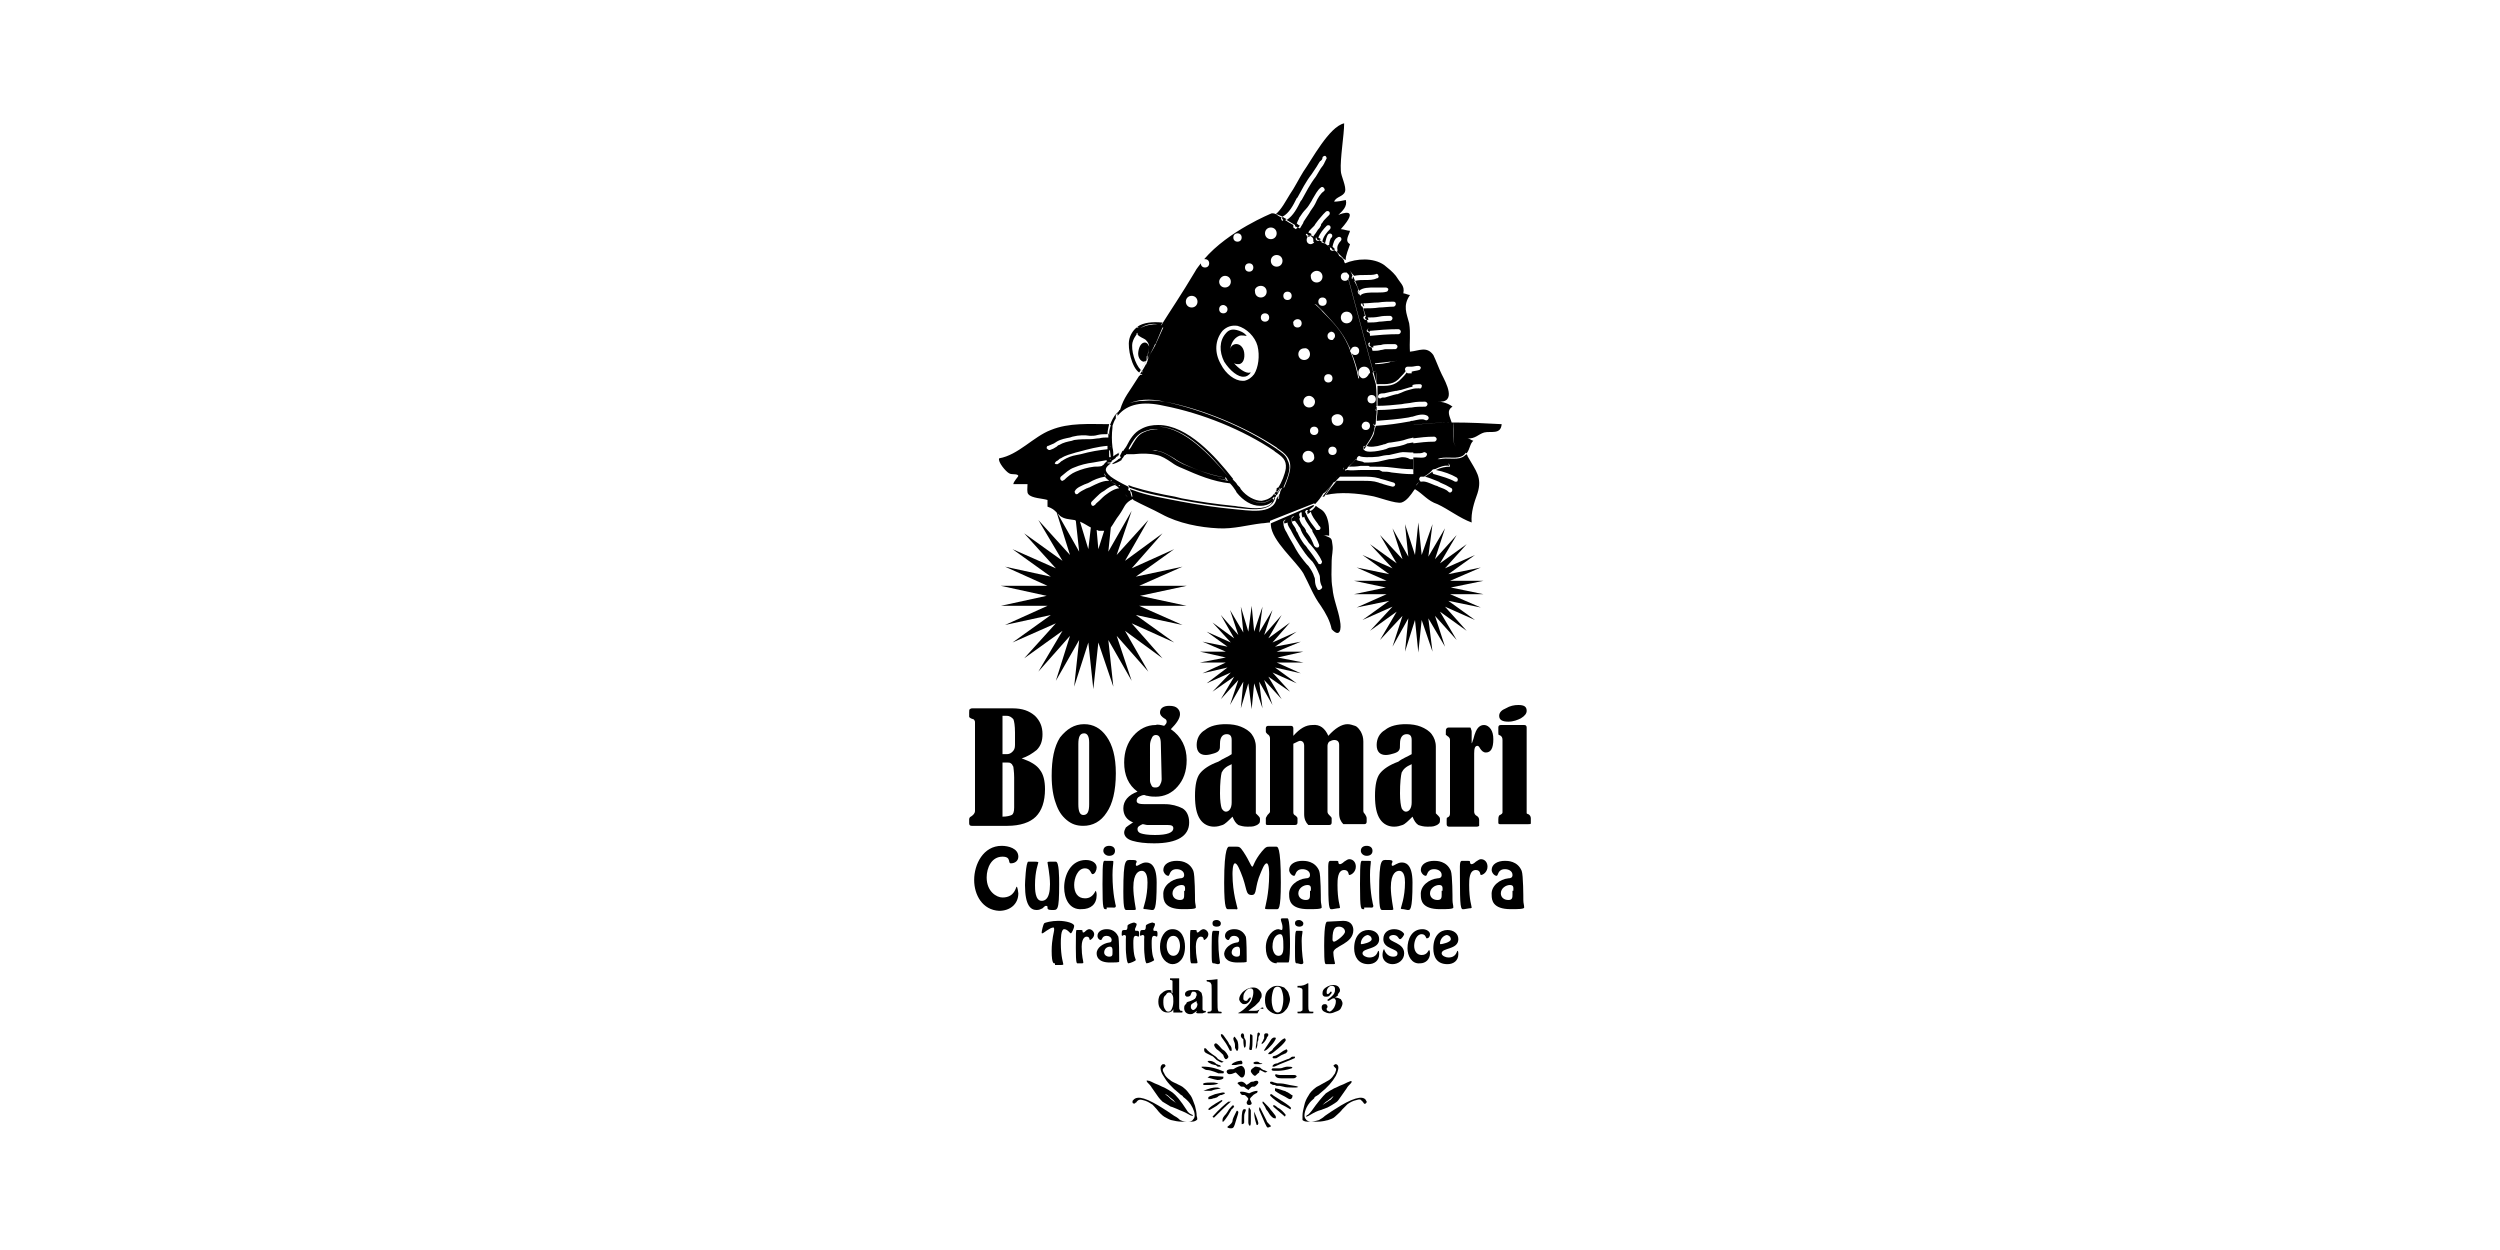 <?xml version="1.0" encoding="utf-8"?>
<!-- Generator: Adobe Illustrator 24.0.1, SVG Export Plug-In . SVG Version: 6.00 Build 0)  -->
<svg version="1.1" id="レイヤー_1" xmlns="http://www.w3.org/2000/svg" xmlns:xlink="http://www.w3.org/1999/xlink" x="0px"
	 y="0px" viewBox="0 0 300 150" style="enable-background:new 0 0 300 150;" xml:space="preserve">
<g>
	<path d="M152.5,133.2c-0.1-0.2-0.4-0.5-0.9-1h-0.1v0.1c0,0,0,0.1,0.1,0.2c0.1,0.1,0.1,0.2,0.2,0.3c0.1,0.2,0.1,0.3,0.2,0.4
		c0.2,0.2,0.3,0.5,0.5,0.7c0.2,0.2,0.3,0.3,0.5,0.3h0.1V134c0-0.1-0.2-0.3-0.5-0.7L152.5,133.2z"/>
	<path d="M153.4,125.8c0.6-0.5,0.9-0.9,0.9-1c0,0,0,0-0.1-0.2c-0.1,0-0.3,0.1-0.5,0.3c-0.3,0.3-0.6,0.6-0.9,0.9
		c-0.1,0.2-0.2,0.3-0.4,0.4c-0.1,0.1-0.2,0.2-0.2,0.2v0.1h0.2C152.6,126.5,152.9,126.2,153.4,125.8z"/>
	<path d="M152.9,125c0.1-0.2,0.2-0.3,0.2-0.4c0-0.1-0.1-0.1-0.2-0.1s-0.3,0.1-0.4,0.3c-0.2,0.3-0.4,0.6-0.6,0.9
		c-0.1,0.2-0.2,0.3-0.2,0.3v0.1c0.1,0,0.3-0.1,0.5-0.3C152.5,125.5,152.7,125.3,152.9,125z"/>
	<path d="M152,134.5c-0.4-0.8-0.7-1.4-0.8-1.6h-0.1v0.3c0.6,1.4,0.9,2.1,1,2.1c0.1,0,0.2,0,0.3-0.1h0.1v-0.1c0,0-0.1-0.1-0.2-0.2
		C152.1,134.7,152,134.6,152,134.5z"/>
	<path d="M153.3,128.5c0.5,0,1.1-0.1,1.7-0.3l0.1-0.1c-0.1-0.1-0.3-0.1-0.6-0.1c-0.1,0-0.2,0-0.5,0.1c-0.2,0.1-0.4,0.1-0.5,0.1h-0.1
		c0,0-0.1,0-0.3,0c-0.2,0-0.3,0-0.4,0l-0.1,0.1v0.1c0.1,0.1,0.2,0.1,0.4,0.1H153.3z"/>
	<path d="M150.4,129.8c-0.2,0-0.3,0-0.5,0.2c-0.2,0.1-0.3,0.2-0.3,0.2s-0.1-0.1-0.2-0.2c-0.1-0.1-0.3-0.2-0.4-0.2
		c-0.3,0-0.5,0.1-0.5,0.2c0,0,0.1,0.1,0.2,0.2c0.1,0.1,0.2,0.2,0.3,0.2h0.1h0.1c0.1,0,0.2,0.1,0.3,0.2c0.2,0.1,0.3,0.2,0.3,0.2
		s0.1-0.1,0.2-0.2c0.1-0.1,0.2-0.2,0.3-0.2h0.1c0.1,0,0.1,0,0.1,0c0.1,0,0.2-0.1,0.3-0.2c0.1-0.1,0.2-0.2,0.2-0.3
		C151,129.7,150.8,129.6,150.4,129.8z"/>
	<path d="M153.8,129.4c0.3,0,0.7,0,1,0c0.3,0,0.4,0,0.4,0c0.2,0,0.3-0.1,0.4-0.2c0-0.1-0.1-0.2-0.3-0.2c-0.1,0-0.3,0-0.5,0
		s-0.4,0-0.6,0c0,0-0.1,0-0.2,0c-0.1,0-0.2,0-0.2,0s0,0-0.1,0h-0.1c0,0-0.2,0-0.5-0.1L153,129C153.1,129.3,153.3,129.4,153.8,129.4z
		"/>
	<path d="M150.6,129.1c0.1,0,0.2-0.2,0.5-0.4c0-0.1,0-0.2,0.1-0.3c0.4,0.2,0.6,0.3,0.6,0.3s0.1,0,0.3-0.1c-0.2-0.1-0.4-0.2-0.5-0.2
		c-0.2-0.1-0.3-0.2-0.4-0.3c-0.1,0-0.3-0.1-0.5-0.1h-0.1c-0.3,0.2-0.4,0.3-0.4,0.3c-0.1,0.1-0.1,0.2-0.1,0.3c0,0,0.1,0.2,0.2,0.3
		C150.4,129,150.5,129.1,150.6,129.1z"/>
	<path d="M149.5,125.2v-0.1c0-0.1,0-0.3-0.1-0.4c-0.1-0.2-0.1-0.2-0.1-0.2v-0.1c0-0.3-0.1-0.4-0.2-0.4c-0.1,0-0.2,0.1-0.2,0.3
		c0,0.1,0.1,0.3,0.3,0.4c0,0.7,0.1,1,0.1,1h0.1C149.5,125.6,149.5,125.4,149.5,125.2z"/>
	<path d="M147.5,128.9c0.1,0,0.3,0,0.5-0.1c0.2-0.1,0.3-0.1,0.3-0.1s0.1,0.1,0.3,0.3c0.2,0.2,0.3,0.3,0.4,0.3c0.1,0,0.2,0,0.3-0.2
		c0.1-0.2,0.1-0.3,0.1-0.5c0-0.4-0.2-0.6-0.4-0.7c-0.2,0-0.5,0.1-1,0.4h-0.1c-0.1,0-0.1,0-0.1,0c-0.4,0-0.6,0.1-0.6,0.3
		c0,0,0,0.1,0.1,0.2C147.4,128.9,147.5,128.9,147.5,128.9z"/>
	<path d="M150.2,126C150.3,126,150.3,126,150.2,126c0.1-0.4,0.1-0.7,0.1-1.1c0-0.4,0-0.6,0-0.6c0-0.1-0.1-0.1-0.2-0.2
		c0,0-0.1,0-0.1,0.1c0,0.6,0,1.1-0.1,1.7l0.1,0.1H150.2z"/>
	<path d="M147.1,127.1c0.1,0,0.1,0,0.2-0.1c0.1-0.1,0.1-0.1,0.1-0.2c0-0.1-0.1-0.2-0.2-0.4c-0.1-0.1-0.2-0.3-0.4-0.4
		s-0.3-0.3-0.5-0.5s-0.3-0.3-0.4-0.3c-0.1,0-0.2,0.1-0.2,0.2c0,0.1,0.1,0.3,0.3,0.5c0.3,0.2,0.6,0.5,0.8,0.7c0,0,0,0.1,0.1,0.3
		C147,127,147,127.1,147.1,127.1z"/>
	<path d="M148.4,133.3c-0.3,0.6-0.5,1-0.5,1.2s-0.2,0.4-0.6,0.7v0.1c0.2,0.1,0.3,0.1,0.4,0.1c0.1,0,0.2,0,0.3-0.1
		c0.1-0.1,0.2-0.4,0.4-1.1c0.1-0.3,0.2-0.6,0.2-0.7c0-0.1,0-0.1-0.1-0.2H148.4z"/>
	<path d="M154.3,130.1c-0.4-0.1-0.8-0.1-1-0.1c-0.1,0-0.3-0.1-0.4-0.1c-0.2-0.1-0.3-0.1-0.3-0.1c-0.1,0-0.2,0-0.2,0.1
		s0.1,0.2,0.2,0.2c0.1,0.1,0.2,0.1,0.4,0.1c0,0,0.1,0.1,0.2,0.1c0.1,0,0.2,0,0.2,0h0.1c0,0,0.1,0,0.5,0.1c0.3,0.1,0.7,0.1,1,0.1
		c0.1,0,0.2,0,0.3,0c0.1,0,0.2,0,0.2,0c0.1,0,0.2,0,0.3-0.1h-0.1C155.6,130.3,155.1,130.3,154.3,130.1z"/>
	<path d="M146,132.7c0.5-0.4,0.7-0.6,0.7-0.6l-0.1-0.1c-1.1,0.6-1.6,1-1.6,1.1c0,0,0,0.1,0.1,0.1c0.1,0,0.2-0.1,0.4-0.2L146,132.7z"
		/>
	<path d="M147.6,132.2c-0.1,0-0.1,0-0.2,0c-0.4,0.3-1.1,0.9-1.9,1.8l0.1,0.1h0.1c1.4-1.4,2.1-2,2.1-2S147.7,132.2,147.6,132.2z"/>
	<path d="M145.6,130.8c0.3-0.1,0.6-0.1,0.9-0.2l-0.4-0.1c0,0,0,0-0.1,0h-0.1c-0.3,0-0.8,0.1-1.5,0.4h0.9
		C145.3,130.9,145.4,130.9,145.6,130.8z"/>
	<path d="M152.6,131.3L152.6,131.3c-0.2,0-0.2,0.1-0.2,0.1c0,0.1,0.4,0.5,1.3,1.1c0.4,0.2,0.8,0.4,1.1,0.6h0.1v-0.2
		c-0.2-0.2-0.6-0.5-1.1-0.8C153.2,131.7,152.8,131.5,152.6,131.3z"/>
	<path d="M145.7,128.6c0.3,0.1,0.5,0.2,0.5,0.2h0.6l0.1-0.2c-0.9-0.4-1.7-0.6-2.5-0.6h-0.2v0.1c0.3,0.2,0.5,0.3,0.6,0.3
		C145.1,128.4,145.4,128.5,145.7,128.6z"/>
	<path d="M147.8,133.1c0.1,0,0.1-0.1,0.2-0.2c0.1,0,0.1-0.1,0.1-0.1s-0.1-0.1-0.1-0.2c-0.2,0.1-0.3,0.3-0.5,0.5
		c-0.2,0.3-0.3,0.5-0.4,0.6c-0.3,0.3-0.4,0.5-0.4,0.7c0,0.1,0,0.1,0,0.2h0.1c0.2-0.2,0.4-0.5,0.6-0.8
		C147.7,133.3,147.8,133.1,147.8,133.1z"/>
	<path d="M150.5,133.4v0.1c0,0.4,0.1,0.9,0.3,1.5h0.1c0.1-0.1,0.1-0.2,0.1-0.2C151,134.7,150.9,134.3,150.5,133.4L150.5,133.4z"/>
	<path d="M155,131.4c-0.4-0.3-0.6-0.4-0.7-0.4c0,0,0-0.1-0.2-0.1c-0.6-0.2-0.9-0.3-1-0.3H153v0.3c0.4,0.3,0.8,0.5,1.2,0.7
		c0.3,0.2,0.5,0.3,0.6,0.3c0.2,0,0.3-0.2,0.3-0.4C155.1,131.4,155.1,131.4,155,131.4z"/>
	<path d="M149.9,132.9c-0.1,0-0.1,0.5-0.1,1.4v0.4c0,0.2,0.1,0.4,0.2,0.4c0.1-0.1,0.1-0.3,0.1-0.6v-0.2c0,0,0-0.1,0-0.2V134
		c0-0.1,0-0.1,0-0.2v-0.1c0,0,0-0.1,0-0.2s0-0.2,0-0.2C150.1,133.2,150.1,133.2,149.9,132.9L149.9,132.9z"/>
	<path d="M149.3,133.1c-0.2,0-0.3,0.4-0.3,1.3v0.1v0.4c0.2,0,0.3-0.1,0.3-0.2c0-0.1,0-0.3,0-0.6c0-0.2,0-0.4,0.1-0.6
		c0.1-0.2,0.1-0.3,0.1-0.3C149.5,133.1,149.4,133.1,149.3,133.1z"/>
	<path d="M150.4,131.4c0.1-0.1,0.2-0.1,0.3-0.2c0.1,0,0.2-0.1,0.2-0.2c0-0.1,0-0.1,0-0.2c0,0,0,0,0,0.1c-0.3,0-0.6,0.1-1,0.3
		c-0.3-0.1-0.6-0.2-0.9-0.2c-0.1,0-0.2,0-0.2,0.1c0.1,0.2,0.2,0.3,0.3,0.3h0.1c0.1,0,0.1,0,0.1,0c0.1,0,0.2,0.1,0.3,0.2
		c0.1,0.1,0.2,0.2,0.2,0.3c0,0-0.1,0.1-0.1,0.2c-0.1,0.1-0.1,0.2-0.1,0.2c0,0.2,0.1,0.3,0.3,0.3c0.2,0,0.3-0.1,0.3-0.2
		c0-0.1-0.1-0.2-0.1-0.3c-0.1-0.1-0.1-0.2-0.1-0.2s0-0.1,0.1-0.2C150.2,131.6,150.3,131.5,150.4,131.4z"/>
	<path d="M150.4,127.6c0.1,0,0.1,0.1,0.2,0.1c0.3,0,0.5,0,0.6,0c0.1,0,0.2,0,0.3-0.1h-0.1c-0.1,0-0.2,0-0.3-0.1
		c-0.1-0.1-0.2-0.1-0.3-0.1C150.5,127.4,150.4,127.5,150.4,127.6z"/>
	<path d="M150.9,125.2c0-0.1,0-0.1,0-0.1s0-0.1,0.1-0.3v-0.1c0-0.1,0-0.3,0.1-0.4c0.1-0.2,0.1-0.2,0.1-0.2c0-0.1-0.1-0.2-0.2-0.2
		c0,0,0,0-0.1,0.1c-0.1,1.1-0.2,1.6-0.2,1.6c0,0.1,0,0.2,0,0.3C150.8,125.8,150.9,125.5,150.9,125.2L150.9,125.2z"/>
	<path d="M146.3,130.1C146.3,130,146.2,130,146.3,130.1L146.3,130.1z"/>
	<path d="M146.2,130c-0.4-0.1-0.6-0.1-0.6-0.1c-0.5,0-0.9,0-1.2,0.1v0.2c0.1,0,0.3,0,0.5,0C145.4,130.2,145.9,130.2,146.2,130
		C146.2,130,146.2,129.9,146.2,130z"/>
	<path d="M153,126.7L153,126.7c-0.2,0-0.3,0.1-0.3,0.2l0.1,0.1h0.2c0.1,0,0.2,0,0.3-0.1c0.2-0.1,0.3-0.2,0.5-0.3
		c0.3-0.1,0.4-0.2,0.5-0.2c0.1-0.1,0.2-0.2,0.2-0.3c0-0.1-0.1-0.1-0.1-0.2c0,0-0.2,0.1-0.4,0.2C153.6,126.4,153.3,126.6,153,126.7z"
		/>
	<path d="M152,124.6c0,0,0-0.1,0.1-0.2c0.1-0.1,0.1-0.2,0.1-0.2c0-0.2-0.1-0.2-0.3-0.2c-0.1,0-0.2,0.1-0.2,0.2c0,0.2,0,0.3,0,0.4
		c-0.1,0.1-0.1,0.3-0.2,0.4c-0.1,0.1-0.1,0.2-0.1,0.2v0.1C151.6,125.2,151.8,125,152,124.6z"/>
	<path d="M146.8,129.2l-1.6-0.1c0,0-0.1,0.1-0.3,0.2c0.7,0.2,1.1,0.3,1.2,0.3c0.4,0,0.6-0.1,0.7-0.2
		C146.8,129.3,146.8,129.3,146.8,129.2z"/>
	<path d="M152.7,128h0.2c0,0,0.3-0.1,0.7-0.3c0.7-0.3,1.3-0.5,1.7-0.7c0.1,0,0.1-0.1,0.1-0.2h-0.3c0,0-0.1,0-0.2,0.1
		c-0.1,0.1-0.3,0.2-0.4,0.2c-0.7,0.3-1.1,0.4-1.2,0.5c0,0-0.2,0-0.4,0.1C152.8,127.8,152.7,127.8,152.7,128L152.7,128z"/>
	<path d="M146.9,127.4c0,0-0.1,0-0.1,0c-0.4-0.2-0.7-0.3-0.7-0.4c-0.1-0.1-0.2-0.2-0.2-0.2c-0.6-0.4-1-0.7-1.2-1h-0.2
		c0,0.1,0,0.2,0,0.2c0,0.2,0.1,0.3,0.3,0.4c0.2,0.1,0.4,0.2,0.6,0.3c0.1,0,0.3,0.2,0.6,0.5c0.3,0.2,0.5,0.3,0.6,0.3
		C146.7,127.5,146.8,127.4,146.9,127.4z"/>
	<path d="M145,131.7v0.2h0.1c0.1,0,0.3,0,0.5-0.1c0.2,0,0.3-0.1,0.4-0.1c0.2-0.1,0.2-0.2,0.3-0.2c0.1-0.1,0.2-0.1,0.3-0.1
		c0.2-0.1,0.3-0.1,0.4-0.2l-0.1-0.1h-0.2c-0.1,0-0.4,0.1-0.9,0.2C145.3,131.5,145,131.6,145,131.7z"/>
	<path d="M146,127.7c-0.3-0.3-0.6-0.4-0.9-0.4c-0.1,0-0.1,0-0.2,0.1c0.1,0.1,0.3,0.2,0.5,0.3c0.1,0,0.3,0.1,0.4,0.1
		c0,0,0.1,0,0.2,0.1c0.1,0.1,0.1,0.1,0.2,0.1c0.1,0,0.1,0,0.2,0h0.1c0-0.1-0.1-0.2-0.2-0.2C146.2,127.8,146.1,127.7,146,127.7z"/>
	<path d="M153.3,132.9c-0.2-0.2-0.4-0.3-0.5-0.3v0.2l1.4,1.2c0-0.1,0.1-0.2,0.1-0.2C154,133.4,153.7,133.1,153.3,132.9z"/>
	<path d="M149,127.7l0.1-0.1c0-0.2-0.1-0.4-0.3-0.3c0,0-0.3,0-0.7,0.2c-0.2,0.1-0.3,0.2-0.3,0.3c0.1,0,0.3,0,0.5,0
		C148.4,127.8,148.6,127.7,149,127.7z"/>
	<path d="M147.6,126.1h0.1h0.1c0,0,0-0.1,0-0.2c0-0.2-0.1-0.4-0.3-0.6c-0.1-0.3-0.3-0.5-0.5-0.8s-0.3-0.4-0.4-0.4
		c-0.1,0-0.1,0-0.1,0.1c0,0.2,0.2,0.4,0.4,0.7C147.2,125.3,147.4,125.7,147.6,126.1z"/>
	<path d="M148.1,124.4L148.1,124.4c-0.1,0.2-0.1,0.2-0.1,0.2s0,0.2,0.1,0.4c0.1,0.2,0.1,0.4,0.1,0.5v0.1c0,0.1,0,0.1,0,0.1
		c0,0.1,0.1,0.2,0.2,0.4h0.1c0.1-0.2,0.1-0.3,0.1-0.4c0-0.2,0-0.5-0.1-0.8C148.3,124.6,148.2,124.4,148.1,124.4z"/>
	<polygon points="142.6,134.6 142.6,134.6 142.6,134.6 	"/>
	<path d="M140.9,133.9c-0.6-0.4-1-0.7-1.2-0.8c-2-1.3-3.2-1.7-3.7-1.1c-0.1,0.1-0.1,0.1-0.1,0.2s0,0.2,0.1,0.2
		c0.1,0.1,0.2,0,0.3-0.1c0.1,0,0.1-0.1,0.1-0.1c0.1-0.1,0.1-0.1,0.1-0.1c0.1-0.1,0.3-0.2,0.6-0.1c0.5,0.1,0.8,0.3,1.1,0.5
		c0.1,0,0.3,0.3,0.6,0.6c0.3,0.4,0.6,0.7,0.9,0.9c0.2,0.1,0.5,0.3,0.8,0.4c0.4,0.1,0.9,0.2,1.3,0.2c0.3,0,0.6,0,0.8,0
		c-0.3,0-0.6,0-1-0.2C141.5,134.3,141.3,134.1,140.9,133.9z"/>
	<path d="M138.2,130.5c0.2,0.3,0.5,0.7,0.7,1c0.2,0.3,0.4,0.5,0.6,0.7c0.3,0.2,0.7,0.4,1,0.6c0.1,0,0.3,0.1,0.8,0.3
		c0.4,0.2,0.8,0.3,1.3,0.6c0.3,0.2,0.5,0.2,0.5,0.2c0.1,0,0.1-0.1-0.2-0.2c-0.2-0.1-0.4-0.3-0.5-0.5c-0.7-1.1-1.3-1.8-1.7-2.1
		c-0.3-0.2-0.6-0.4-1-0.6c-0.3-0.1-0.6-0.3-0.9-0.4s-0.6-0.3-0.9-0.4c-0.2,0-0.3-0.1-0.3,0c0,0,0,0.1,0.1,0.2
		C137.9,130.1,138.1,130.3,138.2,130.5z M140.8,132c0.1,0.1,0.2,0.3,0.4,0.4c-0.2-0.1-0.4-0.3-0.7-0.5c0,0-0.1-0.1-0.3-0.3
		c-0.1-0.1-0.3-0.2-0.4-0.3c0.1,0,0.3,0.1,0.4,0.2C140.2,131.5,140.4,131.7,140.8,132z"/>
	<path d="M143.4,132.7c-0.2-0.5-0.3-0.9-0.5-1.2c-0.3-0.4-0.5-0.7-0.9-1c-0.1-0.1-0.3-0.2-0.7-0.4c-0.4-0.2-0.7-0.3-0.9-0.5
		c-0.3-0.2-0.6-0.5-0.7-0.8c-0.2-0.3-0.2-0.5-0.1-0.6l0.1-0.1l0.1-0.1c0.1-0.1,0.1-0.1,0-0.2c0-0.1-0.1-0.1-0.2-0.1
		c-0.1,0-0.1,0-0.2,0.1c-0.2,0.2-0.2,0.7,0.2,1.3c0.4,0.7,1,1.4,1.9,2.1c0.1,0.1,0.2,0.2,0.4,0.3c0.1,0.2,0.2,0.2,0.3,0.3
		c0.6,0.5,0.9,1,1.1,1.6c0.1,0.4,0.1,0.7-0.1,0.9c-0.1,0.2-0.3,0.3-0.6,0.3c0.2,0,0.3,0,0.4,0c0.3,0,0.5-0.1,0.6-0.2
		c0.1,0,0.1-0.2,0-0.5C143.6,133.5,143.5,133.1,143.4,132.7z"/>
	<path d="M159.1,131.2c-0.4,0.4-1,1.1-1.7,2.1c-0.2,0.2-0.3,0.4-0.5,0.5c-0.1,0-0.1,0.1-0.2,0.2c0,0,0.2,0,0.5-0.2
		c0.5-0.3,0.9-0.5,1.3-0.6c0.5-0.2,0.8-0.3,0.8-0.3c0.4-0.2,0.7-0.4,1-0.6c0.2-0.1,0.4-0.4,0.6-0.7c0.2-0.3,0.5-0.7,0.7-1
		c0.1-0.2,0.3-0.4,0.5-0.6c0.1-0.1,0.1-0.2,0.1-0.2c0-0.1-0.1-0.1-0.3,0c-0.3,0.1-0.6,0.3-0.9,0.4c-0.3,0.1-0.6,0.3-0.9,0.4
		C159.7,130.8,159.4,131,159.1,131.2z M159.6,132c-0.3,0.2-0.6,0.4-0.9,0.6c0.2-0.2,0.4-0.4,0.6-0.5c0.4-0.3,0.6-0.5,0.6-0.5
		c0.1,0,0.1,0,0.2-0.1c-0.1,0.1-0.1,0.1-0.2,0.2C159.8,131.8,159.7,132,159.6,132z"/>
	<path d="M156.7,134.3c-0.2-0.2-0.2-0.5-0.1-0.9c0.2-0.7,0.6-1.2,1.1-1.6c0-0.1,0.1-0.2,0.3-0.3c0.2-0.1,0.3-0.2,0.4-0.3
		c0.9-0.7,1.5-1.4,1.9-2.1c0.3-0.6,0.4-1.1,0.2-1.3c0,0-0.1-0.1-0.2-0.1s-0.1,0-0.2,0.1c-0.1,0-0.1,0.1,0,0.2l0.1,0.1
		c0.1,0.1,0.1,0.1,0.1,0.1c0.1,0.1,0,0.3-0.1,0.6c-0.2,0.3-0.4,0.6-0.7,0.8c-0.2,0.1-0.5,0.3-0.9,0.5c-0.3,0.2-0.6,0.3-0.7,0.4
		c-0.4,0.3-0.7,0.6-0.9,1c-0.2,0.3-0.4,0.7-0.5,1.2c-0.1,0.4-0.2,0.8-0.2,1.2c0,0.3,0,0.5,0,0.5c0.1,0.1,0.3,0.2,0.6,0.2
		c0.1,0,0.2,0,0.4,0C157.1,134.6,156.8,134.5,156.7,134.3z"/>
	<path d="M160.2,133.1c-0.2,0.1-0.6,0.4-1.2,0.8c-0.3,0.3-0.6,0.4-0.7,0.5c-0.4,0.1-0.7,0.2-1,0.2c0.2,0,0.5,0,0.8,0
		c0.5,0,0.9-0.1,1.3-0.2c0.3-0.1,0.6-0.2,0.8-0.4c0.3-0.3,0.6-0.5,0.9-0.9c0.3-0.3,0.5-0.5,0.6-0.6c0.3-0.2,0.6-0.4,1.1-0.5
		c0.3-0.1,0.5-0.1,0.6,0.1c0.1,0,0.1,0.1,0.1,0.1c0.1,0.1,0.1,0.1,0.1,0.1c0.1,0.2,0.2,0.2,0.3,0.1c0.1-0.1,0.1-0.1,0.1-0.2
		c0-0.1-0.1-0.1-0.1-0.2C163.5,131.4,162.2,131.8,160.2,133.1z"/>
	<path d="M124.3,98c0.7-0.7,1.1-1.8,1.1-3.3c0-1-0.2-1.8-0.6-2.3c-0.4-0.6-1.1-1-2.2-1.4c0.7-0.2,1.3-0.6,1.8-1
		c0.5-0.5,0.7-1.1,0.7-1.9c0-0.9-0.3-1.6-0.9-2.2c-0.7-0.6-1.5-0.9-2.7-0.9h-4.8c-0.1,0-0.2,0-0.3,0.1c-0.1,0-0.1,0.2-0.1,0.4
		c0,0.3,0,0.4,0,0.5s0.1,0.1,0.2,0.2c0.2,0.1,0.4,0.1,0.4,0.2c0.1,0.1,0.1,0.2,0.1,0.3v10.6c0,0.3-0.2,0.5-0.5,0.7
		c-0.1,0-0.2,0.2-0.2,0.3v0.5c0,0.2,0.1,0.3,0.3,0.3h4.3C122.4,99.1,123.6,98.7,124.3,98z M120.3,85.9c0,0,0.5,0,0.5,0
		c0.4,0,0.6,0.2,0.8,0.4c0.1,0.2,0.2,0.8,0.2,1.6c0,0.6,0,1.1,0,1.5c0,0.4-0.1,0.6-0.3,0.8s-0.4,0.3-0.7,0.3h-0.5V85.9z M120.3,91.5
		h0.4c0.3,0,0.5,0,0.6,0.1c0.2,0.1,0.2,0.3,0.3,0.4c0,0.1,0.1,0.6,0.1,1.3s0,1.2,0,1.4c0,1,0,1.8,0,2.2c0,0.5-0.1,0.8-0.3,0.9
		c-0.2,0.1-0.6,0.2-1.1,0.2V91.5z"/>
	<path d="M132.8,88.4c-0.7-1-1.6-1.5-2.7-1.5c-1.2,0-2.1,0.6-2.9,1.6c-0.7,1.1-1,2.6-1,4.6c0,1.4,0.2,2.5,0.5,3.3
		c0.3,0.9,0.7,1.5,1.3,2c0.6,0.5,1.2,0.7,2,0.7c1.1,0,2.1-0.5,2.8-1.6c0.7-1,1.1-2.6,1.1-4.7C133.9,90.8,133.5,89.4,132.8,88.4z
		 M130.7,96.5c0,0.9-0.2,1.3-0.7,1.3c-0.4,0-0.6-0.4-0.6-1.3v-7.2c0-0.9,0.2-1.3,0.7-1.3c0.4,0,0.6,0.4,0.6,1.1V96.5z"/>
	<path d="M134.8,97c0,0.8,0.4,1.4,1.2,1.7c-0.1,0-0.2,0.1-0.2,0.1c-0.3,0.2-0.6,0.4-0.7,0.5c-0.1,0.2-0.2,0.4-0.2,0.6
		c0,0.4,0.3,0.8,1,1c0.7,0.2,1.5,0.3,2.6,0.3c2.8,0,4.2-0.9,4.2-2.5c0-0.8-0.3-1.4-0.8-1.7c-0.6-0.3-1.3-0.5-2.1-0.5h-2.4
		c-0.7,0-1-0.1-1-0.4c0-0.2,0.1-0.4,0.3-0.5c0.2-0.1,0.4-0.2,0.6-0.2c0.1,0,0.2,0.1,0.4,0.1c0.4,0.1,0.7,0.1,1,0.1
		c1,0,1.9-0.4,2.6-1.2c0.7-0.8,1.1-1.8,1.1-3.2c0-1.5-0.6-2.8-1.9-3.7c0.7-0.7,1.1-1.3,1.1-1.8c0-0.3-0.1-0.5-0.3-0.7
		c-0.2-0.2-0.5-0.3-1-0.3c-0.7,0-1.1,0.3-1.1,0.8c0,0.3,0.2,0.5,0.5,0.7c0.2,0.1,0.3,0.2,0.3,0.4c0,0.2-0.1,0.3-0.3,0.5
		c-0.4-0.1-0.8-0.2-1-0.1c-1.1,0-2,0.5-2.7,1.3c-0.7,0.8-1.1,1.9-1.1,3.2c0,1.5,0.5,2.7,1.6,3.5C135.4,95.4,134.8,96.1,134.8,97z
		 M137.1,98.9c0.2,0,0.4,0.1,0.6,0.1h2.4c0.5,0,0.7,0.1,0.7,0.4c0,0.5-0.7,0.8-2.2,0.8c-0.9,0-1.4-0.1-1.7-0.2s-0.4-0.3-0.4-0.5
		C136.5,99.2,136.7,99.1,137.1,98.9z M138,89.4c0-0.3,0.1-0.6,0.2-0.8c0.1-0.3,0.3-0.4,0.5-0.4c0.4,0,0.6,0.3,0.6,1.1l0.1,4.2
		c0,0.3-0.1,0.5-0.2,0.7c-0.1,0.2-0.3,0.3-0.5,0.3s-0.4,0-0.5-0.2c-0.1-0.2-0.2-0.4-0.2-0.6V89.4z"/>
	<path d="M146.2,91.4c-1.1,0.4-1.8,0.9-2.2,1.4c-0.4,0.5-0.6,1.4-0.6,2.7s0.2,2.2,0.6,2.8c0.4,0.6,1,0.9,1.7,0.9
		c0.4,0,0.7-0.1,1-0.2c0.3-0.1,0.7-0.5,1.2-1c0.2,0.5,0.4,0.8,0.7,1c0.3,0.1,0.6,0.2,1.1,0.2c0.3,0,0.7,0,0.9-0.1
		c0.3-0.1,0.4-0.2,0.5-0.3c0.1-0.1,0.1-0.3,0.1-0.5c0-0.2-0.1-0.3-0.2-0.4c-0.2-0.2-0.3-0.3-0.3-0.3v-8c0-0.6-0.2-1.1-0.5-1.5
		c-0.3-0.4-0.8-0.7-1.3-0.9s-1.1-0.3-1.8-0.3c-1,0-1.9,0.2-2.5,0.7c-0.7,0.4-1,1.1-1,1.8c0,0.8,0.4,1.2,1.1,1.2c0.3,0,0.7-0.1,1-0.2
		c0.3-0.1,0.5-0.2,0.6-0.4c0.1-0.1,0.1-0.4,0.1-0.8c0-0.7,0.3-1.1,0.8-1.1c0.4,0,0.6,0.2,0.6,0.7v1.7
		C147.4,90.8,146.8,91,146.2,91.4z M147.8,96.3c0,0.7-0.3,1.1-0.7,1.1c-0.2,0-0.4-0.2-0.5-0.4c-0.1-0.3-0.2-0.9-0.2-1.8
		c0-1.3,0.1-2.1,0.2-2.5c0.2-0.4,0.5-0.7,1.2-1V96.3z"/>
	<path d="M164,98.6v-0.4c0-0.2-0.1-0.3-0.2-0.5c-0.1-0.1-0.2-0.2-0.2-0.4V89c0-0.5-0.1-0.8-0.3-1.2c-0.2-0.3-0.4-0.6-0.7-0.7
		c-0.3-0.1-0.6-0.2-0.9-0.2c-0.7,0-1.5,0.5-2.3,1.4c-0.4-0.9-1-1.4-1.9-1.3c-0.8,0-1.5,0.4-2.3,1.3v-0.9c0-0.2-0.1-0.3-0.3-0.3h-2.7
		c-0.2,0-0.3,0.1-0.3,0.3v0.4c0,0.1,0.1,0.2,0.2,0.3c0.2,0.1,0.3,0.3,0.3,0.5v8.8c0,0.1-0.1,0.2-0.3,0.4c-0.1,0.2-0.2,0.3-0.2,0.4
		v0.6c0,0.1,0,0.2,0.2,0.2h3.3c0.2,0,0.3-0.1,0.3-0.3v-0.5c0-0.1-0.1-0.2-0.2-0.3c-0.2-0.1-0.3-0.2-0.3-0.4v-8.2
		c0-0.1,0.1-0.1,0.1-0.1c0.4-0.2,0.6-0.3,0.7-0.3c0.3,0,0.5,0.2,0.5,0.6v8.2c0,0.6,0.2,1,0.5,1.3h2.5c0.2,0,0.3-0.1,0.3-0.3v-0.5
		c0-0.1-0.1-0.2-0.2-0.3c-0.2-0.2-0.3-0.3-0.3-0.5v-7.9c0-0.2,0.1-0.4,0.2-0.5c0.2-0.1,0.4-0.2,0.6-0.2c0.4,0,0.6,0.2,0.6,0.6v8.2
		c0,0.6,0.2,1,0.5,1.3h2.5C163.9,98.9,164,98.8,164,98.6z"/>
	<path d="M167.8,91.4c-1.1,0.4-1.8,0.9-2.2,1.4s-0.6,1.4-0.6,2.7s0.2,2.2,0.6,2.8c0.4,0.6,1,0.9,1.7,0.9c0.4,0,0.7-0.1,1-0.2
		c0.3-0.1,0.7-0.5,1.2-1c0.2,0.5,0.4,0.8,0.7,1c0.3,0.1,0.6,0.2,1.1,0.2c0.3,0,0.7,0,0.9-0.1c0.3-0.1,0.4-0.2,0.5-0.3
		c0.1-0.1,0.1-0.3,0.1-0.5c0-0.2-0.1-0.3-0.2-0.4c-0.2-0.2-0.3-0.3-0.3-0.3v-8c0-0.6-0.2-1.1-0.5-1.5c-0.3-0.4-0.8-0.7-1.3-0.9
		s-1.1-0.3-1.8-0.3c-1,0-1.9,0.2-2.5,0.7c-0.7,0.4-1,1.1-1,1.8c0,0.8,0.4,1.2,1.1,1.2c0.3,0,0.7-0.1,1-0.2c0.3-0.1,0.5-0.2,0.6-0.4
		c0.1-0.1,0.1-0.4,0.1-0.8c0-0.7,0.3-1.1,0.8-1.1c0.4,0,0.6,0.2,0.6,0.7v1.7C168.9,90.8,168.3,91,167.8,91.4z M169.4,96.3
		c0,0.7-0.3,1.1-0.7,1.1c-0.2,0-0.4-0.2-0.5-0.4c-0.1-0.3-0.2-0.9-0.2-1.8c0-1.3,0.1-2.1,0.2-2.5c0.2-0.4,0.5-0.7,1.2-1V96.3z"/>
	<path d="M178.9,87.5c-0.2-0.3-0.5-0.5-0.8-0.5c-0.3,0-0.5,0.1-0.7,0.3s-0.4,0.6-0.6,1.4c-0.1,0.2-0.1,0.4-0.2,0.5v-1.4
		c0-0.2-0.1-0.3-0.1-0.4c0-0.1-0.1-0.1-0.2-0.1h-2.4c-0.1,0-0.2,0-0.3,0.1c-0.1,0.1-0.1,0.2-0.1,0.4s0,0.4,0,0.4
		c0.1,0,0.1,0.1,0.3,0.2c0.1,0.1,0.2,0.2,0.2,0.4v8.8c0,0.3-0.1,0.4-0.3,0.5c-0.1,0-0.1,0.1-0.1,0.3v0.5c0,0.2,0.1,0.3,0.3,0.3h3.3
		c0.2,0,0.3-0.1,0.3-0.1c0-0.1,0-0.2,0-0.3v-0.4c0-0.2-0.1-0.4-0.3-0.5c-0.2-0.1-0.3-0.3-0.3-0.5v-7c0-0.6,0.1-0.9,0.4-0.9
		c0.1,0,0.2,0.1,0.3,0.3c0.2,0.3,0.4,0.5,0.7,0.5c0.6,0,0.9-0.5,0.9-1.6C179.2,88.2,179.1,87.8,178.9,87.5z M176.5,89.4L176.5,89.4
		L176.5,89.4L176.5,89.4z"/>
	<path d="M179.9,85.9c0,0.5,0.4,0.7,1.1,0.7c0.6,0,1.1-0.2,1.5-0.4c0.5-0.3,0.7-0.6,0.7-0.9c0-0.5-0.3-0.7-1-0.7
		c-0.5,0-1,0.1-1.5,0.4C180.2,85.2,179.9,85.5,179.9,85.9z"/>
	<path d="M183.4,97.7c-0.1,0-0.2-0.1-0.2-0.1c0-0.1,0-0.2,0-0.3v-10c0-0.2-0.1-0.3-0.3-0.3h-2.8c-0.2,0-0.3,0.1-0.3,0.3v0.6
		c0,0.2,0,0.3,0.1,0.3c0.3,0.1,0.4,0.3,0.4,0.6v8.7c0,0.1-0.1,0.2-0.3,0.3c-0.1,0-0.2,0.2-0.2,0.5s0,0.4,0,0.5
		c0.1,0.1,0.1,0.1,0.2,0.1h3.4c0.2,0,0.3,0,0.3-0.1c0-0.1,0-0.3,0-0.6C183.7,98,183.6,97.8,183.4,97.7z"/>
	<path d="M127,110.5c-0.8,0-1.6,0.2-1.7,0.3c-0.1,0.1-0.3,0.9-0.3,1.1c0,0.1,0,0.1,0.1,0.1c0.1,0,0.9-0.7,1.3-0.7
		c0.1,0,0.1,0.1,0.1,0.3c0,0.2-0.3,1.1-0.3,2.5c0,1.7,0.3,1.5,0.4,1.5v0.2h0.7c0.1,0,0.3,0,0.3-0.1c0-0.1-0.3-0.9-0.3-2.5
		c0-0.5,0-1.7,0.4-1.7s0.7,0.5,0.8,0.5s0.4-0.6,0.4-0.9S128,110.5,127,110.5z"/>
	<path d="M130.7,111.5c-0.1,0-0.3,0.1-0.4,0.2c-0.1,0.1-0.2,0.2-0.3,0.2c-0.1,0-0.1-0.1-0.1-0.2c0-0.1-0.1-0.1-0.2-0.1h-0.5
		c-0.1,0-0.1,0.4-0.1,2.1c0,2.1,0.1,1.9,0.3,1.9h0.4c0.1,0,0.2,0,0.2-0.1c0-0.2-0.2-0.7-0.2-1.9c0-0.4,0.1-1.2,0.6-1.2
		c0.4,0,0.3,0.4,0.4,0.4c0.1,0,0.5-0.3,0.5-0.7C131.3,111.8,131,111.5,130.7,111.5z"/>
	<path d="M132.8,111.5c-0.6,0-1.1,0.3-1.1,0.8c0,0.3,0.2,0.5,0.4,0.5c0.2,0,0.1-0.5,0.7-0.5c0.3,0,0.6,0.2,0.6,0.5
		c0,0.2-0.1,0.3-0.3,0.3c-0.7,0.1-1.5,0.6-1.5,1.3c0,0.3,0.1,1.1,1.6,1.1c0.5,0,1.1,0,1.1-0.1c0-0.2,0-0.3,0-0.6c0-0.2,0-2-0.1-2.4
		C133.8,111.5,133,111.5,132.8,111.5z M133.5,114.3c0,0.3,0,0.5-0.4,0.5c-0.3,0-0.6-0.2-0.6-0.5c0-0.4,0.3-0.7,0.7-0.7
		c0.3,0,0.3,0.3,0.3,0.5V114.3z"/>
	<path d="M136.3,115.2c0-0.1-0.3-0.4-0.3-2c0-0.5,0-0.9,0.3-0.9c0.1,0,0.3,0.1,0.3,0.1c0.1,0,0.1-0.2,0.1-0.3c0-0.2,0-0.4-0.2-0.4
		c0,0-0.1,0-0.2,0c-0.1,0-0.1-0.1-0.1-0.2s0.2-0.4,0.2-0.6c0-0.1-0.1-0.1-0.3-0.2c-0.1,0-0.8,0.2-0.8,0.4c0,0.2,0,0.5-0.2,0.5H135
		c-0.3,0-0.4,0-0.4,0.5c0,0.1,0,0.2,0.1,0.2c0,0,0.1-0.1,0.2-0.1c0.3,0,0.2,0.3,0.2,0.5c0,0.1,0,0.4,0,1.2c0,0.3,0.1,1.7,0.3,1.7
		C135.6,115.6,136.3,115.3,136.3,115.2z"/>
	<path d="M137.3,113.9c0,0.3,0.1,1.7,0.3,1.7c0.2,0,0.9-0.3,0.9-0.4c0-0.1-0.3-0.4-0.3-2c0-0.5,0-0.9,0.3-0.9c0.1,0,0.3,0.1,0.3,0.1
		c0.1,0,0.1-0.2,0.1-0.3c0-0.2,0-0.4-0.2-0.4c0,0-0.1,0-0.2,0c-0.1,0-0.1-0.1-0.1-0.2s0.2-0.4,0.2-0.6c0-0.1,0-0.1-0.3-0.2
		c-0.1,0-0.8,0.2-0.8,0.4c0,0.2,0,0.5-0.2,0.5h-0.1c-0.3,0-0.4,0-0.4,0.5c0,0.1,0,0.2,0.1,0.2c0,0,0.1-0.1,0.2-0.1
		c0.3,0,0.2,0.3,0.2,0.5C137.3,112.8,137.3,113.1,137.3,113.9z"/>
	<path d="M140.7,111.5c-1,0-1.5,1.1-1.5,2.1c0,1.5,0.9,2.1,1.5,2.1c0.7,0,1.5-0.6,1.5-2.1C142.2,112.6,141.8,111.5,140.7,111.5z
		 M140.8,114.7c-0.6,0-0.8-0.7-0.8-1.2s0.2-1.2,0.8-1.2c0.6,0,0.8,0.7,0.8,1.2S141.4,114.7,140.8,114.7z"/>
	<path d="M144.1,112.4c0.4,0,0.3,0.4,0.4,0.4c0.1,0,0.5-0.3,0.5-0.7c0-0.3-0.3-0.6-0.6-0.6c-0.1,0-0.3,0.1-0.4,0.2
		c-0.1,0.1-0.2,0.2-0.3,0.2c-0.1,0-0.1-0.1-0.1-0.2c0-0.1-0.1-0.1-0.2-0.1h-0.5c-0.1,0-0.1,0.4-0.1,2.1c0,2.1,0.1,1.9,0.3,1.9h0.4
		c0.1,0,0.2,0,0.2-0.1c0-0.2-0.2-0.7-0.2-1.9C143.5,113.2,143.6,112.4,144.1,112.4z"/>
	<path d="M145.7,115.6l0.4,0.1c0.1,0,0.3,0,0.3-0.2c0-0.1-0.2-1-0.2-2.6c0-0.6,0.1-0.9,0.1-1.1c0-0.1,0-0.1-0.3-0.1h-0.3
		c-0.2,0-0.3-0.2-0.3,1.9C145.4,115.7,145.4,115.6,145.7,115.6z"/>
	<path d="M146,111.2c0.3,0,0.5-0.1,0.5-0.4c0-0.2-0.2-0.4-0.5-0.4s-0.5,0.1-0.5,0.4S145.7,111.2,146,111.2z"/>
	<path d="M149.6,114.8c0-0.2,0-2-0.1-2.4c-0.4-0.9-1.2-0.9-1.4-0.9c-0.6,0-1.1,0.3-1.1,0.8c0,0.3,0.2,0.5,0.4,0.5
		c0.2,0,0.1-0.5,0.7-0.5c0.3,0,0.6,0.2,0.6,0.5c0,0.2-0.1,0.3-0.3,0.3c-0.7,0.1-1.4,0.6-1.5,1.3c0,0.3,0.1,1.1,1.6,1.1
		c0.5,0,1.1,0,1.1-0.1C149.6,115.2,149.6,115.1,149.6,114.8z M148.8,114.3c0,0.3,0,0.5-0.4,0.5c-0.3,0-0.6-0.2-0.6-0.5
		c0-0.4,0.3-0.7,0.7-0.7c0.3,0,0.3,0.3,0.3,0.5V114.3z"/>
	<path d="M154.5,110.2h-0.6c0,0-0.2,0-0.2,0.1c0,0.3,0.2,0.5,0.2,1c0,0.1,0,0.3-0.1,0.3c-0.1,0-0.3-0.1-0.4-0.1
		c-0.6,0-1.5,0.8-1.5,2.2c0,1.3,0.6,1.9,1.3,1.9v-0.1h1.4c0.2,0,0.2-2.1,0.2-2.2C154.8,113,154.8,110.2,154.5,110.2z M153.4,114.7
		c-0.5,0-0.7-0.7-0.7-1.1c0-1.2,0.6-1.5,0.9-1.5c0.2,0,0.4,0.1,0.4,1.2C154,113.8,154.1,114.7,153.4,114.7z"/>
	<path d="M155.9,110.4c-0.3,0-0.5,0.1-0.5,0.4s0.3,0.4,0.5,0.4c0.3,0,0.5-0.1,0.5-0.4C156.4,110.6,156.1,110.4,155.9,110.4z"/>
	<path d="M155.7,115.6l0.4,0.1c0.1,0,0.3,0,0.3-0.2c0-0.1-0.2-1-0.2-2.6c0-0.6,0.1-0.9,0.1-1.1c0-0.1,0-0.1-0.3-0.1h-0.3
		c-0.2,0-0.3-0.2-0.3,1.9C155.4,115.7,155.4,115.6,155.7,115.6z"/>
	<path d="M161.2,110.5l-1.9,0.1c-0.1,0-0.4-0.1-0.4,2.9c0,2.3,0.1,2.2,0.3,2.2h0.8c0.1,0,0.2,0,0.2-0.1c0,0-0.2-0.8-0.2-1.3
		c0-0.8,2.4-1,2.4-2.7C162.4,111.2,162.2,110.5,161.2,110.5z M160.1,113c-0.2,0-0.2-0.2-0.2-0.3c0-1.4,0.4-1.5,0.8-1.5
		c0.3,0,0.7,0.2,0.7,0.6C161.4,112.2,160.3,113,160.1,113z"/>
	<path d="M165.5,112.7c0-0.7-0.6-1.1-1.3-1.1c-0.9,0-1.7,0.7-1.7,2.2c0,1,0.5,1.9,1.7,1.9c0.7,0,1.3-0.4,1.3-1.2
		c0-0.1,0-0.4-0.1-0.4c-0.1,0-0.1,0.8-1.1,0.8c-0.3,0-0.8-0.2-0.8-0.5C163.5,113.7,165.5,114,165.5,112.7z M163.4,113.3
		c-0.1,0-0.1,0-0.1-0.1c0-0.4,0.3-0.9,0.8-1c0.2,0,0.5,0.2,0.5,0.5C164.6,113.1,163.5,113.3,163.4,113.3z"/>
	<path d="M167.2,112.2c0.6,0,0.6,0.5,0.8,0.5s0.5-0.5,0.5-0.6c0-0.1-0.4-0.6-1.2-0.6c-0.7,0-1.3,0.4-1.3,1.2c0,1.2,1.7,1.1,1.7,1.7
		c0,0.3-0.2,0.4-0.5,0.4c-0.9,0-1.1-0.9-1.1-0.9c-0.1,0-0.2,0.4-0.2,0.7c0,0.7,0.6,1.1,1.2,1.1c0.7,0,1.4-0.5,1.4-1.3
		c0-1.3-1.8-1.3-1.8-1.9C166.7,112.3,167,112.2,167.2,112.2z"/>
	<path d="M170.6,112.1c0.5,0,0.5,0.5,0.6,0.5c0.3,0,0.4-0.3,0.4-0.5c0-0.3-0.4-0.6-0.9-0.6c-1.3,0-1.8,1.2-1.8,2.3
		c0,0.9,0.5,1.9,1.5,1.8c0.7,0,1.2-0.5,1.2-1.2c0-0.3-0.1-0.4-0.1-0.4c-0.1,0-0.2,0.6-0.9,0.6c-0.6,0-0.9-0.5-0.9-1.1
		S170,112.1,170.6,112.1z"/>
	<path d="M175,112.7c0-0.7-0.6-1.1-1.3-1.1c-0.9,0-1.7,0.7-1.7,2.2c0,1,0.4,1.9,1.7,1.9c0.7,0,1.3-0.4,1.3-1.2c0-0.1,0-0.4-0.1-0.4
		c-0.1,0-0.1,0.8-1.1,0.8c-0.3,0-0.8-0.2-0.8-0.5C173,113.7,175,114,175,112.7z M172.9,113.3c-0.1,0-0.1,0-0.1-0.1
		c0-0.4,0.3-0.9,0.8-1c0.2,0,0.5,0.2,0.5,0.5C174.1,113.1,173,113.3,172.9,113.3z"/>
	<path d="M120.3,102.8c1.1,0,0.6,0.8,1,0.8c0.5,0,0.9-0.3,0.9-0.8c0-1-1.2-1.3-2-1.3c-2.2,0-3.3,2.2-3.3,4.1c0,1.8,1,3.6,3,3.7
		c1.3,0,2.3-0.8,2.3-2.1c0-0.1-0.1-0.8-0.2-0.8s-0.2,1.3-1.7,1.3c-0.7,0-1.9-0.7-1.9-2.4C118.4,104.1,119,102.8,120.3,102.8z"/>
	<path d="M125.5,108.7c0.5,0-0.2,0.5,0.7,0.5c0.7,0,0.9,0.2,0.9-3.1c0-0.8,0-2.7-0.4-2.7c0,0-0.7,0-0.7,0c-0.1,0-0.3,0-0.3,0.1
		c0,0.1,0.3,1.5,0.3,2.6c0,1.9-0.7,2-1,2c-0.8,0-0.8-1.4-0.8-1.9c0-1.7,0.4-2.6,0.4-2.7c0-0.1-0.3-0.1-0.4-0.1h-0.8
		c-0.3,0-0.4,2.6-0.4,2.8c0,2.5,0.7,3,1.4,3c0.3,0,0.5-0.1,0.7-0.2C125.2,108.9,125.4,108.7,125.5,108.7z"/>
	<path d="M130.2,104.2c0.7,0,0.7,0.7,0.9,0.7c0.3,0,0.5-0.5,0.5-0.8c0-0.5-0.5-0.9-1.3-0.9c-1.8,0-2.6,1.8-2.6,3.3
		c0,1.3,0.6,2.7,2.1,2.6c1.1,0,1.8-0.6,1.8-1.7c0-0.3-0.1-0.5-0.1-0.5c-0.1,0-0.3,0.9-1.3,0.9c-0.9,0-1.3-0.7-1.3-1.6
		C128.9,105.4,129.3,104.2,130.2,104.2z"/>
	<path d="M132.8,109.1v-0.2h0.6c0.2,0,0.5,0.1,0.5-0.2c0,0-0.4-1.4-0.4-3.7c0-0.9,0.1-1.3,0.1-1.6c0-0.1,0-0.1-0.4-0.1h-0.5
		c-0.3,0-0.4-0.3-0.4,2.8C132.3,109.3,132.4,109.1,132.8,109.1z"/>
	<path d="M133.1,102.7c0.4,0,0.7-0.2,0.7-0.6c0-0.4-0.3-0.6-0.7-0.6c-0.4,0-0.7,0.2-0.7,0.6C132.4,102.4,132.7,102.7,133.1,102.7z"
		/>
	<path d="M137,104.5c0.6,0,0.7,0.8,0.7,1.4c0,1.8-0.5,3-0.5,3.1s0.2,0.1,0.3,0.1l0.7,0.1c0.3,0,0.6,0.2,0.6-3.3c0-2.4-1-2.4-1.3-2.4
		c-0.5,0-0.9,0.4-1.1,0.4c-0.1,0-0.1-0.1-0.1-0.2c0-0.1,0.1-0.2,0.1-0.3c0-0.2-0.3-0.2-0.6-0.2c-0.7,0-1-0.3-1,3.8
		c0,2.4,0.2,2.2,0.5,2.2h0.8c0,0,0.2,0,0.2-0.1c0-0.1-0.3-1.5-0.3-2.6C136,104.7,136.7,104.5,137,104.5z"/>
	<path d="M143.5,108.9c0-0.3-0.1-0.5-0.1-0.9c0-0.3,0-3-0.2-3.5c-0.5-1.2-1.7-1.2-2-1.2c-0.9,0-1.6,0.4-1.6,1.1
		c0,0.3,0.3,0.7,0.6,0.7c0.2,0,0.1-0.8,1-0.8c0.4,0,0.9,0.2,0.9,0.7c0,0.3-0.2,0.4-0.5,0.4c-1,0.1-2.1,0.9-2,2
		c0,0.6,0.1,1.7,2.3,1.7C142.7,109.1,143.5,109.1,143.5,108.9z M142.2,106.9h-0.1v0.4c0,0.4,0,0.7-0.5,0.7s-0.9-0.3-0.9-0.8
		c0-0.6,0.6-1,1.1-1S142.2,106.6,142.2,106.9z"/>
	<path d="M153.1,101.6h-0.7c-0.4,0-0.5,0-1,0.6c-0.9,1.1-1,1.8-1.1,1.8c-0.2,0-0.3-0.6-1.1-1.8c-0.4-0.6-0.5-0.6-0.9-0.6h-0.8
		c-0.1,0-0.6-0.1-0.6,4.3c0,3.4,0.3,3.2,0.5,3.2h0.8c0.1,0,0.3,0.1,0.3-0.1c0-0.1-0.6-1.8-0.6-4.1c0-0.2,0-1.3,0.3-1.3
		s0.6,0.9,0.7,1.1c0.8,1.9,0.5,2.7,1.3,2.7c0.7,0,0.3-0.9,1.1-2.7c0.1-0.2,0.4-1.1,0.7-1.1s0.3,1.1,0.3,1.3c0,2.4-0.5,4-0.5,4.1
		s0.2,0.1,0.3,0.1h1.1c0.2,0,0.5,0.2,0.5-3.2C153.7,101.4,153.3,101.6,153.1,101.6z"/>
	<path d="M158.6,108.9c0-0.3-0.1-0.5-0.1-0.9c0-0.3,0-3-0.2-3.5c-0.5-1.2-1.7-1.2-2-1.2c-0.9,0-1.6,0.4-1.6,1.1
		c0,0.3,0.3,0.7,0.6,0.7c0.2,0,0.1-0.8,1-0.8c0.4,0,0.9,0.2,0.9,0.7c0,0.3-0.2,0.4-0.5,0.4c-1,0.1-2.1,0.9-2,2
		c0,0.6,0.1,1.7,2.3,1.7C157.8,109.1,158.6,109.1,158.6,108.9z M155.8,107.2c0-0.6,0.6-1,1.1-1s0.4,0.4,0.4,0.7h-0.1v0.4
		c0,0.4,0,0.7-0.5,0.7S155.8,107.7,155.8,107.2z"/>
	<path d="M162.7,104c0-0.5-0.3-0.9-0.8-0.9c-0.2,0-0.4,0.2-0.6,0.3c-0.2,0.2-0.4,0.3-0.5,0.3c-0.2,0-0.2-0.2-0.2-0.3
		c0-0.1-0.2-0.1-0.3-0.1h-0.7c-0.3,0.1-0.2,0.6-0.2,3.1c0,3,0.2,2.7,0.5,2.7l0.6-0.1c0.1,0,0.3,0,0.3-0.1c0-0.2-0.3-0.9-0.3-2.7
		c0-0.6,0-1.8,0.8-1.8c0.6,0,0.5,0.6,0.6,0.6C162.2,105,162.7,104.6,162.7,104z"/>
	<path d="M163.3,102.1c0,0.3,0.3,0.6,0.7,0.6c0.4,0,0.7-0.2,0.7-0.6c0-0.4-0.3-0.6-0.7-0.6C163.6,101.5,163.3,101.7,163.3,102.1z"/>
	<path d="M164.3,108.9c0.2,0,0.5,0.1,0.5-0.2c0,0-0.4-1.4-0.4-3.7c0-0.9,0.1-1.3,0.1-1.6c0-0.1,0-0.1-0.4-0.1h-0.5
		c-0.3,0-0.4-0.3-0.4,2.8c0,3.2,0.1,3,0.5,3h0v-0.2H164.3z"/>
	<path d="M167,109.2c0,0,0.2,0,0.2-0.1c0-0.1-0.3-1.5-0.3-2.6c0-1.8,0.7-2,1-2c0.6,0,0.7,0.8,0.7,1.4c0,1.8-0.5,3-0.5,3.1
		s0.2,0.1,0.3,0.1l0.5,0.1c0.3,0,0.6,0.2,0.6-3.3c0-2.4-1-2.4-1.3-2.4c-0.5,0-0.9,0.4-1.1,0.4c-0.1,0-0.1-0.1-0.1-0.2
		c0-0.1,0.1-0.2,0.1-0.3c0-0.2-0.3-0.2-0.6-0.2c-0.7,0-1-0.3-1,3.8c0,2.4,0.2,2.2,0.5,2.2H167z"/>
	<path d="M172.5,105.4c-1,0.1-2.1,0.9-2,2c0,0.6,0.1,1.7,2.3,1.7c0.8,0,1.6,0,1.6-0.2c0-0.3-0.1-0.5-0.1-0.9c0-0.3,0-3-0.2-3.5
		c-0.5-1.2-1.7-1.2-2-1.2c-0.9,0-1.6,0.4-1.6,1.1c0,0.3,0.3,0.7,0.6,0.7c0.2,0,0.1-0.8,1-0.8c0.4,0,0.9,0.2,0.9,0.7
		C173,105.3,172.8,105.4,172.5,105.4z M173.1,106.9H173v0.4c0,0.4,0,0.7-0.5,0.7s-0.9-0.3-0.9-0.8c0-0.6,0.6-1,1.1-1
		S173.1,106.6,173.1,106.9z"/>
	<path d="M177.7,103.1c-0.2,0-0.4,0.2-0.6,0.3c-0.2,0.2-0.4,0.3-0.5,0.3c-0.2,0-0.2-0.2-0.2-0.3c0-0.1-0.2-0.1-0.3-0.1h-0.7
		c-0.3,0.1-0.2,0.6-0.2,3.1c0,3,0.2,2.7,0.5,2.7l0.6-0.1c0.1,0,0.3,0,0.3-0.1c0-0.2-0.3-0.9-0.3-2.7c0-0.6,0-1.8,0.8-1.8
		c0.6,0,0.5,0.6,0.6,0.6c0.3,0,0.8-0.4,0.8-1C178.5,103.5,178.2,103.1,177.7,103.1z"/>
	<path d="M182.6,104.5c-0.5-1.2-1.7-1.2-2-1.2c-0.9,0-1.6,0.4-1.6,1.1c0,0.3,0.3,0.7,0.6,0.7c0.2,0,0.1-0.8,1-0.8
		c0.4,0,0.9,0.2,0.9,0.7c0,0.3-0.2,0.4-0.5,0.4c-1,0.1-2.1,0.9-2,2c0,0.6,0.1,1.7,2.3,1.7c0.8,0,1.6,0,1.6-0.2
		c0-0.3-0.1-0.5-0.1-0.9C182.8,107.7,182.8,105,182.6,104.5z M181.6,106.9h-0.1v0.4c0,0.4,0,0.7-0.5,0.7s-0.9-0.3-0.9-0.8
		c0-0.6,0.6-1,1.1-1S181.6,106.6,181.6,106.9z"/>
	<path d="M141.8,121.5c0.1,0,0.1,0,0.1-0.1c0-0.1,0-0.1-0.1-0.1c-0.1,0-0.2,0-0.2-0.1c-0.1-0.1-0.1-0.2-0.1-0.4v-1.3v-2.1h-0.8
		c-0.2,0-0.3,0-0.3,0v0.1c0,0.1,0,0.1,0.1,0.1s0.2,0.1,0.2,0.1s0,0.1,0,0.3s0,0.6,0,1.2c-0.1-0.1-0.2-0.1-0.1-0.3
		c-0.1-0.1-0.2-0.1-0.3-0.1c-0.3,0-0.6,0.1-0.9,0.4c-0.3,0.2-0.4,0.6-0.4,1c0,0.4,0.1,0.7,0.3,0.9c0.2,0.3,0.5,0.4,0.8,0.4
		c0.1,0,0.3,0,0.4-0.1c0.1,0,0.2-0.1,0.3-0.3v0.4H141.8z M140.6,121.1c-0.1,0.2-0.2,0.3-0.4,0.3s-0.3-0.1-0.4-0.3
		c-0.1-0.1-0.2-0.4-0.2-0.8c0-0.4,0-0.7,0.3-0.9c0.1-0.2,0.2-0.3,0.4-0.3s0.3,0.1,0.4,0.3c0.1,0.2,0.1,0.4,0.1,0.8
		C140.8,120.6,140.7,120.9,140.6,121.1z"/>
	<path d="M144.6,121.5c0.1,0,0.1-0.1,0.1-0.1c0-0.1,0-0.1-0.1-0.1h-0.1c-0.1,0-0.2-0.1-0.2-0.2c0-0.1,0-0.3,0-0.7v-0.7
		c0-0.2-0.1-0.4-0.1-0.5c0-0.1-0.2-0.2-0.3-0.3c-0.1-0.1-0.3-0.1-0.6-0.1c-0.3,0-0.6,0-0.8,0.1c-0.2,0.1-0.3,0.2-0.3,0.4
		c0,0.1,0,0.2,0.1,0.2c0,0.1,0.1,0.1,0.2,0.1c0.2,0,0.4-0.1,0.4-0.3c0-0.1,0.1-0.1,0.1-0.2c0-0.1,0.1-0.1,0.2-0.1
		c0.1,0,0.2,0,0.3,0.1c0.1,0.1,0.1,0.2,0.1,0.3c0,0.1-0.1,0.2-0.1,0.3c-0.1,0.1-0.1,0.2-0.2,0.2c-0.1,0.1-0.2,0.1-0.4,0.2
		c-0.2,0.1-0.4,0.1-0.5,0.2c0,0.1-0.1,0.2-0.2,0.3c-0.1,0.1-0.1,0.3-0.1,0.4c0,0.2,0.1,0.4,0.2,0.5c0.1,0.1,0.3,0.2,0.5,0.2
		c0.1,0,0.3,0,0.4-0.1c0.2-0.1,0.3-0.2,0.4-0.3c0,0.1,0,0.2-0.1,0.2c0.1,0.1,0.2,0.1,0.3,0.1c0.2,0,0.3,0,0.5,0
		C144.5,121.5,144.6,121.5,144.6,121.5z M143.5,121c-0.1,0.1-0.2,0.2-0.3,0.2s-0.1,0-0.2-0.1c-0.1-0.1-0.1-0.2-0.1-0.3
		s0-0.2,0.1-0.3c0,0,0.1-0.1,0.3-0.2c0.1-0.1,0.3-0.1,0.3-0.2c0,0.2,0,0.4,0.1,0.3C143.7,120.7,143.6,120.9,143.5,121z"/>
	<path d="M145.4,120.8c0,0.2,0,0.3,0,0.4c0,0,0,0.1-0.1,0.1c0,0.1-0.1,0.1-0.2,0.1c-0.1,0-0.2,0-0.2,0.1s0,0.1,0.1,0.1h0.1
		c0.2,0,0.4,0,0.7,0c0.2,0,0.4,0,0.6,0h0.1c0.1,0,0.1,0,0.1-0.1s-0.1-0.1-0.2-0.1s-0.2,0-0.2-0.1c-0.1-0.1-0.1-0.5-0.1-1.3v-2.5
		c-0.2,0-0.6,0.1-1.1,0.1c-0.1,0-0.2,0-0.2,0v0.1c0,0.1,0.1,0.1,0.2,0.1c0.2,0.1,0.3,0.1,0.3,0.2c0.1,0.1,0.1,0.3,0.1,0.7v0.9V120.8
		z"/>
	<path d="M151.6,121.1L151.6,121.1c0-0.2,0-0.2-0.1-0.2c-0.1,0-0.1,0-0.2,0.1c-0.1,0.1-0.2,0.2-0.3,0.2c-0.1,0.1-0.3,0.1-0.6,0.1
		h-0.6c0.3-0.2,0.5-0.4,0.8-0.6c0.2-0.2,0.4-0.4,0.5-0.5c0.1-0.1,0.1-0.3,0.2-0.4c0.1-0.1,0.1-0.3,0.1-0.4c0-0.2-0.1-0.4-0.3-0.6
		c-0.2-0.2-0.4-0.3-0.7-0.3c-0.4,0-0.7,0.1-1.1,0.4c-0.4,0.3-0.6,0.7-0.6,1c0,0.1,0.1,0.3,0.2,0.4c0.1,0.1,0.2,0.2,0.4,0.2
		c0.3,0,0.4-0.1,0.6-0.3c0.1-0.2,0.2-0.3,0.2-0.4s0-0.1-0.1-0.1c0,0-0.1,0-0.1,0.1c-0.1,0-0.1,0.1-0.2,0.2c0,0.1-0.1,0.1-0.2,0.1
		s-0.2,0-0.2-0.1c-0.1,0-0.1-0.1-0.1-0.2c0-0.2,0-0.4,0.1-0.6c0.1-0.2,0.2-0.3,0.3-0.4c0.1-0.1,0.3-0.2,0.4-0.2c0.1,0,0.2,0,0.3,0.1
		c0.1,0.1,0.1,0.2,0.1,0.4c0,0.3-0.1,0.6-0.2,0.9s-0.4,0.6-0.7,0.9c-0.3,0.3-0.6,0.5-0.8,0.6c-0.1,0-0.1,0.1-0.1,0.1s0.1,0,0.2,0
		h2.1C151.1,121.2,151.2,120.9,151.6,121.1z"/>
	<path d="M153.3,121.7c0.3,0,0.6-0.1,0.8-0.3c0.2-0.2,0.4-0.4,0.5-0.7c0.1-0.3,0.2-0.5,0.2-0.8c0-0.2-0.1-0.5-0.2-0.8
		c-0.1-0.2-0.3-0.4-0.5-0.6c-0.3-0.1-0.5-0.2-0.8-0.2c-0.5,0-0.8,0.2-1.1,0.5s-0.4,0.7-0.4,1.2s0.1,0.9,0.4,1.2
		S152.9,121.7,153.3,121.7z M152.8,118.8c0.1-0.3,0.3-0.4,0.5-0.4c0.2,0,0.4,0.1,0.5,0.4c0.1,0.3,0.2,0.6,0.2,1.1s-0.1,0.9-0.2,1.2
		c-0.1,0.3-0.3,0.4-0.5,0.4c-0.2,0-0.4-0.2-0.5-0.4c-0.1-0.3-0.2-0.6-0.2-1.1S152.7,119.1,152.8,118.8z"/>
	<path d="M157.4,121.6C157.5,121.6,157.5,121.6,157.4,121.6c0.2,0,0.2,0,0.2-0.1s0-0.1,0-0.1s-0.1,0-0.2,0c-0.2,0-0.3,0-0.3-0.1
		c-0.1-0.1-0.1-0.3-0.1-0.6v-2.3c0-0.1,0-0.2,0-0.4h-0.1c-0.3,0.2-0.6,0.3-1,0.3c-0.1,0-0.2,0-0.2,0v0.1c0,0.1,0,0.1,0,0.1
		s0.1,0,0.2,0c0.1,0,0.2,0.1,0.3,0.1c0,0,0.1,0.1,0.1,0.2c0,0.1,0,0.3,0,0.5v1.4c0,0.2,0,0.3,0,0.4c0,0.1,0,0.2-0.1,0.2
		c-0.1,0.1-0.2,0.1-0.3,0.1c-0.1,0-0.2,0-0.2,0v0.1c0,0.1,0,0.1,0.1,0.1c0,0,0.1,0,0.2,0c0.3,0,0.5,0,0.7,0S157.1,121.6,157.4,121.6
		z"/>
	<path d="M158.9,121.4c0.2,0.1,0.4,0.2,0.7,0.2c0.2,0,0.5-0.1,0.7-0.2c0.3-0.1,0.5-0.2,0.6-0.4c0.1-0.2,0.2-0.4,0.2-0.6
		c0-0.2-0.1-0.3-0.2-0.5c-0.2-0.1-0.4-0.2-0.7-0.2c0.3-0.2,0.5-0.3,0.3-0.4c0.1,0,0.1-0.1,0.2-0.2c0.1-0.1,0.1-0.2,0.1-0.3
		c0-0.1-0.1-0.3-0.2-0.4c-0.1-0.1-0.3-0.2-0.6-0.2c-0.3,0-0.6,0.1-0.9,0.3c-0.3,0.2-0.4,0.4-0.4,0.7c0,0.1,0,0.2,0.1,0.3
		c0.1,0.1,0.2,0.1,0.3,0.1c0.2,0,0.4,0,0.5-0.2c0.1-0.1,0.2-0.2,0.2-0.3s0-0.1-0.1-0.1c-0.1,0-0.1,0.1-0.1,0.1
		c-0.1,0.1-0.2,0.2-0.3,0.2l-0.1-0.1c0-0.1,0-0.1,0-0.2c0-0.2,0.1-0.4,0.2-0.5c0.1-0.1,0.2-0.2,0.4-0.2c0.1,0,0.2,0,0.3,0.1
		c0.1,0.1,0.1,0.2,0.1,0.3c0,0.2,0,0.3-0.1,0.5c-0.1,0.2-0.3,0.4-0.7,0.7c-0.1,0-0.1,0.1-0.1,0.1c0,0.1,0,0.1,0.1,0.1
		c0,0,0.1,0,0.2-0.1c0.2-0.1,0.3-0.2,0.4-0.2s0.2,0,0.2,0.1c0.1,0.1,0.1,0.1,0.1,0.2c0,0.2,0,0.4-0.2,0.8c-0.2,0.3-0.4,0.5-0.6,0.5
		c0,0-0.1-0.1-0.2-0.1c-0.1-0.1-0.1-0.1-0.1-0.2c0,0,0,0,0-0.1c0.1-0.1,0.1-0.1,0.1-0.2s0-0.1-0.1-0.2c0-0.1-0.1-0.1-0.2-0.1
		c-0.1,0-0.2,0-0.3,0.1c-0.1,0.1-0.1,0.2-0.1,0.3C158.6,121.1,158.7,121.3,158.9,121.4z"/>
	<polygon points="174,69.7 177.7,68.1 173.8,68.9 177,66.6 173.4,68.2 176,65.3 172.8,67.6 174.8,64.2 172.2,67.1 173.4,63.4 
		171.4,66.8 171.9,62.9 170.6,66.6 170.2,62.7 169.8,66.6 168.6,62.9 169,66.8 167.1,63.4 168.3,67.1 165.6,64.2 167.6,67.6 
		164.4,65.3 167.1,68.2 163.5,66.6 166.7,68.9 162.8,68.1 166.4,69.7 162.5,69.7 166.3,70.5 162.5,71.3 166.4,71.3 162.8,72.9 
		166.7,72.1 163.5,74.4 167.1,72.8 164.4,75.7 167.6,73.4 165.6,76.8 168.3,73.9 167.1,77.6 169,74.2 168.6,78.2 169.8,74.4 
		170.2,78.3 170.6,74.4 171.9,78.2 171.4,74.2 173.4,77.6 172.2,73.9 174.8,76.8 172.8,73.4 176,75.7 173.4,72.8 177,74.4 
		173.8,72.1 177.7,72.9 174,71.3 178,71.3 174.1,70.5 178,69.7 	"/>
	<polygon points="147.1,79.5 144.3,80.8 147.3,80.1 144.8,82 147.7,80.7 145.5,83 148.1,81.2 146.5,83.9 148.6,81.6 147.6,84.6 
		149.2,81.8 148.9,85 149.8,82 150.2,85.1 150.5,82 151.5,85 151.1,81.8 152.7,84.6 151.7,81.6 153.8,83.9 152.2,81.2 154.8,83 
		152.7,80.7 155.6,82 153,80.1 156.1,80.8 153.2,79.5 156.4,79.5 153.3,78.9 156.4,78.2 153.2,78.2 156.1,77 153,77.6 155.6,75.8 
		152.7,77.1 154.8,74.7 152.2,76.6 153.8,73.8 151.7,76.2 152.7,73.2 151.1,75.9 151.5,72.8 150.5,75.8 150.2,72.7 149.8,75.8 
		148.9,72.8 149.2,75.9 147.6,73.2 148.6,76.2 146.5,73.8 148.1,76.6 145.5,74.7 147.7,77.1 144.8,75.8 147.3,77.6 144.3,77 
		147.1,78.2 144,78.2 147.1,78.9 144,79.5 	"/>
	<path d="M169.2,55.1c-0.3-0.2-0.8-0.3-1.2-0.2c-0.4,0.1-0.9,0.2-1.3,0.2c-0.4,0.1-0.9,0.2-1.3,0.3c0,0-0.6,0.1-1.1,0.1
		c-0.2,0-0.4,0-0.6,0l-0.2-0.1c-0.4-0.1-0.7-0.1-0.8-0.3c0,0,0,0.1-0.1,0.1c-0.2,0.3-0.5,0.5-0.7,0.8c0.4,0,0.9,0,1.4-0.1
		c0.3,0,0.6,0,0.8,0c0,0,0.1,0,0.1,0l0.2,0.1c0.1,0,0.2,0,0.4,0c0.7,0,1.5,0,2.2,0.1c0.8,0.1,1.6,0.2,2.4,0.2c0.1,0,0.2,0,0.2,0.1
		l0-1.3C169.5,55.1,169.4,55.1,169.2,55.1z"/>
	<path d="M121.1,56.8c0.3,0.2,1,0,1.1,0.3c0,0.1-0.6,0.7-0.6,1c0.5,0,1.1,0,1.7,0c0,0.4-0.1,1,0.1,1.2c0.4,0.5,1.7,0.5,2.3,0.7
		c0,0.3,0,0.6,0,0.8c0.6,0.2,0.8,0.4,1.1,0.7l1.6,5.1l-3.8-4.2l2.9,4.9l-4.6-3.3l3.8,4.2l-5.2-2.3l4.6,3.3l-5.5-1.2l5.1,2.3h-5.6
		l5.5,1.2l-5.5,1.2h5.6l-5.1,2.3l5.5-1.2l-4.6,3.3l5.2-2.3l-3.8,4.2l4.6-3.3l-2.9,4.9l3.8-4.3l-1.7,5.4l2.8-4.9l-0.6,5.6l1.7-5.3
		l0.6,5.6l0.6-5.6l1.8,5.3l-0.6-5.6l2.8,4.9l-1.8-5.4l3.8,4.3l-2.8-4.9l4.5,3.3l-3.7-4.2l5.1,2.3l-4.6-3.3l5.6,1.2l-5.2-2.3h5.7
		l-5.6-1.2l5.6-1.2h-5.7l5.2-2.3l-5.6,1.2l4.6-3.3l-5.1,2.3l3.7-4.2l-4.5,3.3l2.8-4.9l-3.8,4.2l1.8-5.3l-2.8,4.9l0.3-2.9
		c0.3-0.4,0.6-1,1-1.5c0.7-1,0.6-1.3,1.4-1.8c-0.2-0.2-0.5-0.4-0.7-0.7c0.2,0.2,0.4,0.5,0.7,0.7c0.1,0,0.1-0.1,0.2-0.1
		c0,0,0.1,0,0.1,0.1c1.1,0.6,2.3,1.1,3.4,1.7c2,1.1,4.6,1.6,6.8,1.7c1.8,0.1,3.5-0.4,5.2-0.6c0.3,0,0.7-0.1,1-0.1c0-0.1,0-0.2,0-0.2
		l5.3-2.1l0.1,0.1c0.4-0.4,0.7-0.8,1-1.3c0.3-0.1,0.8-0.8,1.3-1.4l0,0c-0.7,0.9-1.4,1.8-1.4,1.8c0.1,0,0.1,0,0.2,0
		c0.4-0.6,0.8-1.2,1.2-1.8c0,0,0,0,0,0.1c0,0,0.1-0.1,0.1-0.1c0.1,0,0.1-0.1,0.2-0.2c0.1-0.1,0.2-0.2,0.3-0.3c0,0,0.1-0.1,0.1-0.1
		c0.1,0,0.1,0,0.2,0c0.1,0,0.1,0,0.2,0h0.5c0.5,0,0.9,0,1.4,0h0.4c0.7,0,1.3,0,2,0.2c0.2,0.1,0.4,0.1,0.7,0.2c0.3,0.1,0.7,0.2,1,0.3
		c0.1,0,0.3,0.2,0.2,0.3c0,0.1-0.1,0.2-0.3,0.2c-0.4-0.1-0.8-0.2-1.1-0.3c-0.2-0.1-0.4-0.1-0.6-0.2c-0.6-0.2-1.2-0.2-1.8-0.2h-0.4
		c-0.5,0-0.9,0-1.4,0h-0.5c-0.1,0-0.1,0-0.2,0c-0.2,0-0.4,0-0.5,0c-0.1,0-0.2,0-0.2,0c-0.5,0.6-0.9,1.1-1.3,1.7
		c1.7-0.4,3.8-0.2,5.4,0.1c0.8,0.1,3,1,3.7,0.8c0.6-0.2,1.1-0.9,1.5-1.5l0,0l0,0c0,0,0.1-0.1,0.1-0.1c1,0.6,1.5,1.4,2.7,1.8
		c1.3,0.6,2.7,1.7,4.1,2.2c-0.1-1.2,0.3-2.4,0.7-3.5c0.6-1.9-0.2-2.7-1.1-4.3c-0.1-0.1-0.1-0.3-0.2-0.4c-0.2,0.1-0.3,0.3-0.6,0.4
		c-0.7,0.3-1.8,0-2.6,0.2c-0.1,0-0.2,0-0.3,0c0.8-0.4,2,0,2.8-0.3c0.3-0.1,0.5-0.3,0.6-0.5c0,0-0.1-0.1-0.1-0.1
		c0.1,0.1,0.1,0.2,0.2,0.2c0.4-0.5,0.4-1.2,0.8-1.5c-0.3-0.1-0.5-0.3-0.7-0.3c0.9,0.1,1.3-0.5,2-0.7c0.8-0.2,2,0.3,2.1-1
		c-1.8-0.1-3.8-0.2-5.8-0.2c0.2,1-0.3,2.3,0.4,3c0.1,0.1,0.3,0.1,0.5,0c-0.1,0-0.4,0.1-0.5,0c-0.7-0.7-0.3-2-0.4-2.9v0
		c0,0,0,0,0-0.1c-1.6,0-3.2,0.1-4.7,0.3h-0.1v1.6c0.8-0.1,1.6-0.2,2.5-0.2c0.1,0,0.3,0.1,0.3,0.3c0,0.1-0.1,0.3-0.3,0.3
		c-0.9,0-1.7,0.1-2.5,0.2v-0.1c-0.2,0-0.5,0.1-0.7,0.1c-0.6,0.3-1.3,0.4-2,0.5c-0.2,0-0.4,0.1-0.6,0.2c-0.1,0-0.3,0.1-0.4,0.1
		c0,0-0.8,0.2-1.4,0.2c-0.3,0-0.6,0-0.8-0.2l-0.1-0.1v0c0-0.1,0-0.2,0-0.3c0.1-0.1,0.2-0.1,0.3-0.1c0.4-0.6,0.8-1.2,0.9-1.6
		c0.1-0.2,0.1-0.5,0.2-0.8c-0.1,0-0.2-0.1-0.2-0.2c0,0,0,0,0-0.1c0,0.1,0.1,0.2,0.2,0.2c0.1-0.1,0.1-0.2,0.1-0.4c0,0,0,0,0,0
		c0-0.4,0.1-0.8,0.1-1.3c-0.1,0-0.2-0.1-0.2-0.3c0,0.1,0.1,0.2,0.2,0.3c0-0.2,0-0.3,0-0.5c0,0,0,0-0.1,0c0,0,0,0,0.1-0.1
		c0-0.8,0-1.7-0.1-2.6l-0.4-1.4l0.1,0l-3-11.2c-0.1,0.1-0.2,0.2-0.4,0.2c-0.3,0-0.5-0.2-0.5-0.5c0-0.3,0.2-0.5,0.5-0.5
		c0.1,0,0.1,0,0.2,0l0,0c0.2,0.2,0.3,0.3,0.3,0.4c0,0.1,0,0.2-0.1,0.3l3,11.2l0.3-0.1c0,0,0,0,0,0c0,0,0,0,0,0l0,0
		c0.1,0.6,0.1,1.1,0.1,1.6c1.3,0,2.1,0.1,2.9-0.9c0.2-0.2,0.4-0.4,0.6-0.7c-0.1,0-0.1-0.1-0.1-0.2c0-0.1,0.1-0.3,0.3-0.3
		c0,0,0.1,0,0.2,0c0,0,0,0,0,0c0,0,0,0,0,0c0.1,0,0.2,0,0.3,0c0.2,0,0.5-0.1,0.8-0.1c0.1,0,0.3,0.1,0.3,0.2c0,0.1-0.1,0.3-0.2,0.3
		c-0.3,0.1-0.6,0.1-0.9,0.2v0.2c-0.1,0-0.2,0-0.4,0c-0.1,0-0.1,0-0.2-0.1c-0.2,0.3-0.4,0.5-0.6,0.7c-0.9,1-1.7,0.9-2.9,0.9
		c0,0.8,0,1.6,0,2.4c1,0,1.9-0.1,2.9-0.2c0.4-0.1,0.9-0.1,1.3-0.2v0c0.5-0.1,1-0.1,1.5-0.1c0.1,0,0.3,0.1,0.3,0.3
		c0,0.1-0.1,0.3-0.3,0.3c-0.5,0-1.1,0-1.6,0.1v0c-0.4,0-0.7,0.1-1.1,0.1c-1,0.1-1.9,0.2-2.9,0.2c0,0,0,0-0.1,0
		c0,0.5-0.1,0.9-0.1,1.3c1.4-0.1,2.6-0.2,3.8-0.4c0.1,0,0.3-0.1,0.5-0.1v0c0.6-0.2,1.3-0.4,1.8-0.1c0.1,0.1,0.2,0.2,0.1,0.4
		c-0.1,0.1-0.2,0.2-0.4,0.1c-0.3-0.2-1,0-1.5,0.1h-0.1v0c-0.1,0-0.2,0.1-0.4,0.1c-1.1,0.2-2.4,0.4-3.9,0.5c-0.1,0.3-0.2,0.6-0.2,0.8
		c-0.1,0.5-0.5,1-0.9,1.6c0.4-0.5,0.6-0.9,0.6-0.9c0,0,0,0,0,0c-0.1,0.2-0.3,0.5-0.6,0.9c0.3,0.2,1.2,0.1,1.8-0.1
		c0.1,0,0.2-0.1,0.4-0.1c0.2-0.1,0.4-0.2,0.7-0.2c0.7-0.1,1.4-0.2,1.9-0.4c0.3-0.1,0.5-0.1,0.8-0.2V51c1.5-0.2,3-0.3,4.6-0.3
		c-0.2-0.7-0.7-1.4,0.1-1.9c-0.5-0.4-1.2-0.6-1.8-0.6c2.4,0.2,1-2.3,0.5-3.3c-0.3-0.6-0.7-1.7-1-2.3c-0.8-1.1-1.7-0.5-2.8-0.4
		c0,0,0,0,0,0.1l0,0c-0.1-1.3,0.1-2.2-0.1-3.5c-0.3-1.2-0.8-2.1,0.1-3.4c-0.2,0-0.6-0.2-0.8-0.2c0.1-0.5,0-0.8-0.2-1.1
		c-0.1-0.1-0.7-1-0.7-1c-0.4-0.5-0.9-0.9-1.4-1.3c-1.3-0.9-3.3-0.8-4.7-0.2c0-0.1-0.1-0.1-0.1-0.2l0-0.1c-0.1-0.2-0.2-0.3-0.3-0.4
		l-0.3-0.2c-0.1-0.3-0.3-0.5-0.6-0.7c0,0-0.1,0.1-0.2,0.1c-0.1,0-0.3-0.1-0.3-0.2s0-0.1,0-0.2c-0.2-0.2-0.4-0.3-0.6-0.5h-0.1
		l-0.3-0.1v-0.1c-0.1-0.1-0.2-0.1-0.3-0.2c0,0.1-0.1,0.1-0.2,0.1c-0.1,0-0.3-0.2-0.2-0.3v-0.1c0,0,0.1,0,0.1,0.1
		c0,0.1,0.1,0.2,0.2,0.2c0.1,0,0.2,0,0.3-0.1c-0.1-0.1-0.2-0.1-0.3-0.2c0.2-0.5,0.6-1,1-1.4c0.1-0.1,0.3-0.1,0.4,0
		c0.1,0.1,0.1,0.3,0,0.4c-0.4,0.4-0.8,0.9-0.9,1.4v0.1c0.1,0.1,0.2,0.1,0.3,0.2c0.1-0.4,0.2-0.9,0.4-1.1c0.1-0.1,0.3-0.1,0.4,0
		c0.1,0.1,0.1,0.3,0,0.4c-0.2,0.1-0.3,0.7-0.3,0.9h-0.2c0.2,0.2,0.3,0.3,0.5,0.4c0,0.1,0.1,0.2,0.2,0.2c0.1,0,0.1,0,0.2-0.1
		c-0.1-0.1-0.2-0.2-0.3-0.3c0.1-0.4,0.2-0.9,0.6-1.1c0.1-0.1,0.3-0.1,0.4,0c0.1,0.1,0.1,0.3,0,0.4c-0.3,0.3-0.5,0.7-0.4,1.1
		c0,0.1,0,0.2-0.1,0.2c0.3,0.3,0.5,0.5,0.8,0.8c0,0,0,0.1,0.1,0.1l0.2,0.1c-0.1-0.4,0.4-1.5,0.5-1.9c-0.7-0.4-0.1-1.1,0-1.6
		c-0.3,0-0.8-0.2-1.1-0.2c2.4-2.7,0.1-1.9-0.3-1.7c0.5-0.5,1.1-1,0.9-1.8c-0.4,0.1-1,0.2-1.4,0.2c0.2-0.6,1.1-0.6,1.3-1.2
		c0.2-0.6-0.5-1.9-0.5-2.5c-0.1-1.5,0.4-4.3,0.4-5.7c-1.8,0.4-3.9,4.4-4.9,5.8c-0.5,0.8-1.1,2-1.6,2.7c-0.5,0.8-1,1.8-1.7,2.4
		c0.1,0,0.4,0.1,0.8,0.3c0.8-0.4,1.3-1.4,1.7-2.2l0.1-0.1c0.5-0.9,1-1.9,1.7-2.8c0.2-0.3,0.4-0.6,0.6-0.9c0.1-0.2,0.2-0.3,0.3-0.5
		c0.1-0.1,0.1-0.2,0.2-0.2c0.1-0.1,0.2-0.2,0.2-0.4c0-0.1,0.2-0.2,0.3-0.2c0.1,0,0.2,0.2,0.2,0.3c-0.1,0.2-0.2,0.4-0.3,0.6
		c0,0.1-0.1,0.1-0.1,0.2c-0.1,0.1-0.2,0.3-0.3,0.4c-0.2,0.3-0.4,0.7-0.6,1c-0.7,0.9-1.2,1.9-1.7,2.8l-0.1,0.1
		c-0.4,0.8-0.9,1.8-1.7,2.3c0.3,0.2,0.7,0.4,1,0.6c0,0.1,0,0.2,0.1,0.2c0.1,0,0.1,0.1,0.2,0.1s0.1,0,0.2-0.1c0,0,0-0.1,0.1-0.1
		c-0.2-0.1-0.3-0.2-0.4-0.3c0.1-0.1,0.1-0.3,0.2-0.4c0.1-0.2,0.1-0.3,0.2-0.4c0.2-0.3,0.4-0.6,0.7-0.9c0.3-0.3,0.5-0.7,0.7-1
		l0.1-0.2c0.3-0.5,0.6-1.1,1-1.4c0.1-0.1,0.3-0.1,0.4,0.1c0.1,0.1,0.1,0.3-0.1,0.4c-0.3,0.2-0.7,0.8-0.9,1.3l-0.1,0.2
		c-0.2,0.4-0.5,0.7-0.7,1.1c-0.2,0.3-0.4,0.6-0.6,0.9c-0.1,0.1-0.1,0.3-0.2,0.4c-0.1,0.2-0.2,0.3-0.3,0.5c-0.1,0-0.2-0.1-0.3-0.1
		c0,0,0,0.1-0.1,0.1c-0.1,0.1-0.1,0.1-0.1,0.1l-0.3-0.2c0-0.1,0-0.2,0-0.3c-0.4-0.2-0.7-0.4-1-0.6c0,0,0,0,0,0
		c0.1,0,0.1-0.1,0.2-0.1c-0.2-0.1-0.4-0.2-0.5-0.3c0,0.1-0.1,0.2,0,0.3c0,0,0,0,0.1,0.1l0,0c0,0-0.1,0.1-0.1,0.1c0,0-0.1,0-0.1-0.1
		c-0.1-0.1-0.1-0.2,0-0.3c-0.3-0.1-0.5-0.3-0.7-0.4c0,0,0,0,0,0c0,0,0,0,0,0c-0.2-0.1-0.3-0.1-0.4-0.1h0c-0.1,0-0.1,0-0.1,0
		s-5.2,2.1-8.1,5.5h0.1c0.3,0,0.5,0.2,0.5,0.5c0,0.3-0.2,0.5-0.5,0.5c-0.3,0-0.5-0.2-0.5-0.5c-0.2,0.3-0.5,0.6-0.7,1
		c-1.6,2.7-3.1,4.9-3.9,6.2c0,0,0,0,0,0c0,0.1-0.1,0.1-0.1,0.2l0,0c-0.1,0-0.1,0.1-0.2,0.2c0,0,0,0,0,0c0.1-0.1,0.1-0.2,0.2-0.3
		c0-0.1,0.1-0.1,0.1-0.2h-0.1c-1.1-0.1-2.2,0-2.9,0.5c0,0,0.1,0.1,0.3,0.2c0.7-0.5,1.5-0.6,2.1-0.5c-0.6,0-1.4,0.1-2.1,0.5
		c0,0,0,0,0,0c-0.1-0.1-0.2-0.1-0.2-0.1h-0.1c0,0,0,0-0.1,0c-0.4,0.3-0.8,0.9-0.9,1.5c-0.2,1,0.3,3.3,1.2,3.9
		c0.1-0.1,0.1-0.2,0.2-0.3c0.1,0.1,0.1,0.1,0.2,0.2c0,0,0,0,0,0.1c0,0-0.1-0.1-0.1-0.1c-0.1,0.1-0.1,0.2-0.2,0.3c0.1,0,0.1,0,0.2,0
		c0,0,0.1,0,0.1,0v0c-0.1,0.1-0.1,0.1-0.2,0.1h-0.1c0,0,0,0.1-0.1,0.1c-1.3,2.1-1.8,2.5-2.3,4.1c0,0,0,0-0.1,0c0,0,0,0.1,0,0.1
		c-0.1,0.1-0.2,0.2-0.3,0.3c-0.4,0.4-0.6,0.9-0.8,1.4c0,0,0,0,0.1,0c-0.1,0.3-0.2,0.7-0.2,1c0,0.1,0.1,0.2,0.1,0.3
		c0-0.1-0.1-0.2-0.2-0.3c0,0.2,0,0.3,0,0.5h-0.1c-0.3,0-0.6,0-1,0.1c-0.3,0-0.7,0.1-1,0.1c-0.6,0-1.3,0-2,0.1l-0.3,0.1
		c-0.5,0.1-1,0.2-1.5,0.5c-0.1,0-0.2,0.1-0.3,0.2c-0.3,0.2-0.5,0.3-0.8,0.4c0,0,0,0-0.1,0s-0.2-0.1-0.3-0.2c0-0.1,0-0.3,0.2-0.3
		c0.2-0.1,0.5-0.2,0.7-0.3c0.1-0.1,0.2-0.1,0.3-0.2c0.5-0.3,1.1-0.4,1.6-0.5l0.3-0.1c0.8-0.2,1.5-0.2,2.1-0.1c0.3,0,0.6,0,0.9-0.1
		c0.4-0.1,0.7-0.1,1.1-0.1c0,0,0,0,0.1,0c0-0.4,0.1-0.8,0.2-1.2c-2.4,0-4.8-0.2-7,0.7c-2.1,0.8-3.9,3-6.2,3.4
		C119.7,55.4,120.7,56.6,121.1,56.8z M175.5,53.8C175.5,53.8,175.5,53.8,175.5,53.8C175.5,53.8,175.5,53.8,175.5,53.8
		C175.5,53.8,175.5,53.8,175.5,53.8z M167.6,51.6c-0.1,0.1-0.3,0.2-0.4,0.2C167.3,51.8,167.5,51.7,167.6,51.6z M170.6,46.4
		c0,0.1-0.1,0.3-0.3,0.2c-0.3,0-0.6,0-0.9,0.1v0c-0.4,0.1-0.8,0.2-1.2,0.4c-0.2,0.1-0.3,0.1-0.5,0.2h-0.1c-0.5,0.1-1,0.3-1.4,0.4
		c-0.1,0-0.1,0-0.2,0s-0.2,0-0.3,0.1h-0.1c-0.1,0-0.2,0-0.2-0.1c-0.1-0.1,0-0.3,0.1-0.4c0.2-0.1,0.4-0.1,0.5-0.1h0.1
		c0.4-0.1,0.9-0.2,1.4-0.3h0.1c0.1,0,0.3-0.1,0.5-0.1c0.4-0.1,0.9-0.3,1.4-0.4v-0.2c0.3-0.1,0.6-0.1,0.9-0.1
		C170.5,46.1,170.7,46.2,170.6,46.4z M164.2,41.2c0.1-0.1,0.2-0.1,0.2-0.1c0,0,0,0,0,0c0,0,0,0.1,0,0.1c-0.1,0.1-0.1,0.3,0.1,0.4
		c0.1,0.1,0.2,0.1,0.3,0.1c0-0.1,0-0.1,0-0.2c0.2,0,0.6-0.1,0.9-0.1c0.3-0.1,0.5-0.1,0.7-0.1s0.5,0,0.7,0h0.3c0.1,0,0.3,0.1,0.3,0.3
		c0,0.1-0.1,0.3-0.3,0.3H167c-0.2,0-0.5,0-0.7,0c-0.2,0-0.4,0.1-0.6,0.1c-0.3,0.1-0.6,0.1-0.9,0.1c0,0-0.1,0-0.1,0
		c0-0.1-0.1-0.3-0.1-0.4c-0.1,0-0.2-0.1-0.3-0.1C164.2,41.5,164.2,41.3,164.2,41.2z M164.7,43.5C164.7,43.5,164.7,43.4,164.7,43.5
		C164.7,43.4,164.7,43.4,164.7,43.5C164.7,43.5,164.7,43.5,164.7,43.5C164.7,43.5,164.7,43.6,164.7,43.5
		C164.7,43.6,164.7,43.5,164.7,43.5z M166.7,43.5c-0.5,0.1-1,0.2-1.7,0.2c0,0-0.1,0-0.1,0c0,0,0.1,0,0.1,0c0,0,0-0.1,0-0.1
		c0.9-0.1,1.9-0.2,2.6-0.3c0.1,0,0.1,0,0.1,0c-0.3,0-0.5,0.1-0.8,0.1L166.7,43.5z M167.8,39.5c0.1,0,0.3,0.1,0.3,0.3
		c0,0.1-0.1,0.3-0.3,0.3c-1.2,0-2.4,0.1-3.4,0.2c0-0.1,0-0.3-0.1-0.4c-0.1,0-0.3-0.1-0.3-0.2c0-0.1,0.1-0.2,0.2-0.3c0,0,0,0,0,0
		c0,0.1-0.1,0.1-0.1,0.2c0,0.1,0.1,0.2,0.3,0.2c0,0,0-0.1,0-0.1C165.4,39.6,166.6,39.5,167.8,39.5z M167.2,36.2
		c0.2,0,0.3,0.1,0.3,0.3c0,0.1-0.1,0.3-0.3,0.3c-0.6,0-1.2,0.1-1.7,0.1c-0.6,0.1-1.2,0.1-1.8,0.1c0,0,0,0-0.1,0
		c0.1,0.4,0.2,0.6,0.3,1c0,0-0.1,0.1-0.1,0.1c0,0.1,0.1,0.3,0.3,0.3c0,0,0,0,0.1,0c0-0.1,0-0.2-0.1-0.3c0.5,0,0.9,0,1.4-0.1
		c0.4-0.1,0.9-0.1,1.3-0.1c0.1,0,0.3,0.1,0.3,0.3c0,0.1-0.1,0.3-0.3,0.3c-0.4,0-0.9,0.1-1.3,0.1c-0.4,0.1-0.9,0.1-1.3,0.1
		c-0.1,0-0.1,0-0.1,0c0-0.1,0-0.2-0.1-0.3c0,0,0,0-0.1,0c-0.1,0-0.3-0.1-0.3-0.3c0-0.1,0.1-0.2,0.2-0.2c-0.1-0.4-0.2-0.8-0.3-1.1
		c-0.1,0-0.2-0.1-0.2-0.3c0-0.1,0-0.1,0.1-0.1c0,0,0,0.1,0,0.1c0,0,0,0,0.1-0.1c0,0,0,0,0,0.1c0,0.1,0.1,0.2,0.2,0.3
		c0-0.2-0.1-0.3-0.1-0.4c0.6,0,1.2-0.1,1.8-0.1C166,36.2,166.6,36.2,167.2,36.2z M162.5,33.1c0.4-0.1,0.9-0.1,1.4-0.1s0.9,0,1.2-0.1
		c0.1-0.1,0.3,0,0.3,0.2c0.1,0.1,0,0.3-0.2,0.3c-0.4,0.2-0.9,0.2-1.4,0.2c-0.4,0-0.8,0-1.2,0.1c0.2,0.4,0.3,0.8,0.5,1.2
		c0.4-0.4,1.2-0.4,1.9-0.4h0.1c0.1,0,0.3,0,0.4,0c0.3,0,0.6,0,0.8,0c0.1,0,0.3,0.1,0.3,0.2c0,0.1-0.1,0.3-0.2,0.3
		c-0.3,0.1-0.7,0.1-1,0.1c-0.1,0-0.3,0-0.4,0h-0.1c-0.4,0-1.3,0-1.6,0.3c-0.1,0.1-0.1,0.1-0.1,0.1c0-0.1,0-0.1-0.1-0.2
		c-0.1,0-0.1,0-0.1-0.1c-0.1-0.1-0.1-0.3,0-0.4c-0.1-0.4-0.3-0.7-0.5-1.1c0,0,0,0,0.1,0c-0.1-0.2-0.1-0.3-0.2-0.5
		c-0.1,0.1-0.1,0.2-0.1,0.3c0,0-0.1-0.1-0.1-0.1c0-0.1,0-0.2,0.1-0.3c-0.1-0.3-0.3-0.6-0.4-0.8C162,32.5,162.2,32.8,162.5,33.1z
		 M126.9,61.6c0.1,0.1,0.2,0.2,0.3,0.3c0.5,0.4,1.1,0.4,1.7,0.5c0.1,0,0.1,0,0.2,0.1l0.4,3.7L126.9,61.6z M133.1,55.1
		C133.1,55.1,133.1,55.1,133.1,55.1C133.1,55.1,133.1,55.1,133.1,55.1C133.1,55.1,133.1,55.1,133.1,55.1z M132.9,55.2c0,0,0,0-0.1,0
		v0.1v0.1c-0.2,0.1-0.3,0.3-0.4,0.4c0,0-0.1,0-0.1,0c0,0,0,0,0,0.1c-0.3,0.1-0.7,0.1-1,0.1c-0.8,0.1-1.5,0.3-2.2,0.6
		c-0.5,0.2-1,0.6-1.4,1c-0.1,0-0.1,0.1-0.2,0.1c-0.1,0-0.1,0-0.2-0.1c-0.1-0.1-0.1-0.3,0-0.4c0.5-0.4,1-0.9,1.6-1.1
		c0.7-0.3,1.5-0.5,2.3-0.6C131.8,55.4,132.4,55.3,132.9,55.2L132.9,55.2z M134.4,58.3c-0.1,0-0.2-0.1-0.2-0.1c0,0,0.1,0,0.1,0
		C134.4,58.2,134.4,58.2,134.4,58.3z M134,58.2C134,58.2,133.9,58.2,134,58.2c-0.3-0.2-0.5-0.3-0.7-0.4v-0.2c0,0,0,0,0.1,0l-0.1,0.2
		C133.5,57.9,133.8,58,134,58.2z M133.6,57.8c0,0,0.1,0.1,0.1,0.1C133.7,57.8,133.6,57.8,133.6,57.8z M129.2,59.3
		c-0.1,0-0.1,0-0.1,0c-0.1-0.1-0.2-0.3-0.1-0.4c0.2-0.4,0.8-0.6,1.2-0.8c0.1,0,0.2-0.1,0.3-0.1l0.2-0.1c0.5-0.3,1.2-0.6,1.9-0.7
		c0.1,0.2,0.3,0.3,0.5,0.5c0,0,0,0-0.1,0h-0.1c-0.6,0-1.4,0.4-2,0.7l-0.2,0.1c-0.1,0-0.2,0.1-0.3,0.1c-0.4,0.2-0.8,0.4-1,0.6
		C129.3,59.3,129.3,59.3,129.2,59.3z M133.1,57.3c0,0,0.1,0.1,0.1,0.2C133.2,57.4,133.2,57.4,133.1,57.3z M132.9,57.2
		c0,0,0.1,0,0.1,0C133,57.2,133,57.2,132.9,57.2z M132.7,57.2c-0.1-0.1-0.2-0.3-0.2-0.4C132.6,56.9,132.7,57.1,132.7,57.2
		C132.8,57.2,132.7,57.2,132.7,57.2z M129.6,62.6c0.5,0.2,0.9,0.5,1.3,0.7l-0.3,2.6L129.6,62.6z M131.8,65.9l-0.2-2.3
		c0.1,0,0.2,0.1,0.3,0.1c0.2,0,0.4,0,0.6,0L131.8,65.9z M134.3,58.6c-0.2,0-0.7,0.1-1.5,0.7c-0.3,0.2-0.6,0.5-0.9,0.8
		c-0.2,0.2-0.4,0.3-0.5,0.5c-0.1,0-0.1,0.1-0.2,0.1l0-0.4l0,0.4c-0.1,0-0.2,0-0.2-0.1c-0.1-0.1-0.1-0.3,0-0.4
		c0.2-0.2,0.3-0.3,0.5-0.5c0.3-0.3,0.6-0.6,1-0.8c0.5-0.4,0.9-0.6,1.3-0.7c0.1,0.1,0.2,0.1,0.3,0.2
		C134.1,58.4,134.2,58.5,134.3,58.6C134.2,58.5,134.3,58.5,134.3,58.6c0.1,0,0.1,0,0.1,0C134.4,58.6,134.4,58.6,134.3,58.6
		c0.1,0,0.1,0,0.1,0c0,0,0,0,0,0H134.3z M153.9,31.3c0,0.4-0.3,0.7-0.7,0.7c-0.4,0-0.7-0.3-0.7-0.7c0-0.4,0.3-0.7,0.7-0.7
		S153.9,30.9,153.9,31.3z M159.2,36.2c0,0.3-0.2,0.5-0.5,0.5s-0.5-0.2-0.5-0.5s0.2-0.5,0.5-0.5S159.2,35.9,159.2,36.2z M158.7,33.2
		c0,0.4-0.3,0.7-0.7,0.7c-0.4,0-0.7-0.3-0.7-0.7c-0.1-0.3,0.3-0.7,0.7-0.7C158.4,32.5,158.7,32.8,158.7,33.2z M162.9,45.7
		C162.9,45.7,162.9,45.7,162.9,45.7l-0.5,0.3L162.9,45.7z M162.6,54.9L162.6,54.9c0,0,0-0.1,0.1-0.2
		C162.6,54.8,162.6,54.8,162.6,54.9z M161.2,56.1C161.2,56.1,161.2,56,161.2,56.1C161.2,56,161.2,56.1,161.2,56.1
		c0,0.1,0,0.2,0.1,0.3C161.2,56.3,161.1,56.2,161.2,56.1z M160.1,57.7c0-0.1,0.1-0.3,0.1-0.3C160.1,57.5,160.1,57.5,160.1,57.7z
		 M155.7,38.3c0.3,0,0.5,0.2,0.5,0.5s-0.2,0.5-0.5,0.5s-0.5-0.2-0.5-0.5C155.1,38.6,155.4,38.3,155.7,38.3z M157.7,52.2
		c-0.3,0-0.5-0.2-0.5-0.5s0.2-0.5,0.5-0.5s0.5,0.2,0.5,0.5S158,52.2,157.7,52.2z M159.9,54.6c-0.3,0-0.5-0.2-0.5-0.5
		c0-0.3,0.2-0.5,0.5-0.5c0.3,0,0.5,0.2,0.5,0.5C160.4,54.4,160.2,54.6,159.9,54.6z M161.2,50.4c0,0.4-0.3,0.7-0.7,0.7
		c-0.4,0-0.7-0.3-0.7-0.7c-0.1-0.4,0.3-0.7,0.7-0.7C160.9,49.7,161.2,50,161.2,50.4z M159.4,45.9c-0.3,0-0.5-0.2-0.5-0.5
		c0-0.3,0.2-0.5,0.5-0.5s0.5,0.2,0.5,0.5C159.9,45.7,159.7,45.9,159.4,45.9z M157.8,48.2c0,0.4-0.3,0.7-0.7,0.7
		c-0.4,0-0.7-0.3-0.7-0.7c0-0.4,0.3-0.7,0.7-0.7C157.4,47.5,157.8,47.8,157.8,48.2z M157,54.1c0.4,0,0.7,0.3,0.7,0.7
		c0.1,0.4-0.3,0.7-0.7,0.7c-0.4,0-0.7-0.3-0.7-0.7C156.3,54.4,156.6,54.1,157,54.1z M161.4,55.9c0,0,0.1,0,0.1,0
		C161.4,55.9,161.4,55.9,161.4,55.9z M160,40.7C160,40.7,160,40.7,160,40.7c0,0.1-0.1,0.1-0.2,0.1c-0.3,0-0.5-0.2-0.5-0.5
		c0-0.2,0.1-0.3,0.2-0.4c0,0,0,0,0,0c0.1,0,0.2-0.1,0.2-0.1c0.3,0,0.5,0.2,0.5,0.5C160.2,40.5,160.1,40.6,160,40.7z M157.2,42.5
		c0,0.4-0.3,0.7-0.7,0.7c-0.4,0-0.7-0.3-0.7-0.7s0.3-0.7,0.7-0.7C156.9,41.7,157.2,42.1,157.2,42.5z M154.5,35
		c0.3,0,0.5,0.2,0.5,0.5s-0.2,0.5-0.5,0.5s-0.5-0.2-0.5-0.5S154.2,35,154.5,35z M160.4,57.4C160.4,57.4,160.4,57.3,160.4,57.4
		C160.4,57.3,160.5,57.3,160.4,57.4C160.5,57.3,160.5,57.3,160.4,57.4z M171.8,56.5c0-0.1,0.2-0.2,0.3-0.2h0.1
		c0.6-0.3,1.2-0.5,1.7-0.4c0-0.1-0.1-0.2-0.1-0.3c0.1,0.1,0.2,0.2,0.2,0.4c-0.5,0-1.1,0.1-1.7,0.4c1,0.2,1.8,0.5,2.5,0.9
		c0.1,0.1,0.2,0.2,0.1,0.4c0,0.1-0.1,0.1-0.2,0.1h-0.1c-0.7-0.4-1.5-0.6-2.5-0.9c-0.1,0-0.2-0.1-0.2-0.3c-0.3,0.2-0.6,0.4-0.9,0.6
		c0.4,0.1,0.9,0.3,1.4,0.5c0.2,0.1,0.3,0.1,0.4,0.2c0.5,0.2,0.9,0.4,1.4,0.7c0.1,0.1,0.1,0.3,0,0.4c-0.1,0.1-0.1,0.1-0.2,0.1
		c-0.1,0-0.1,0-0.2-0.1c-0.3-0.3-0.7-0.4-1.2-0.6c-0.1-0.1-0.3-0.1-0.5-0.2c-0.5-0.2-1.1-0.5-1.5-0.4c-0.1,0-0.2,0-0.2-0.1
		c-0.2,0.2-0.3,0.4-0.5,0.6l0,0c0.1-0.2,0.3-0.4,0.5-0.6c0,0-0.1-0.1-0.1-0.2s0.1-0.3,0.2-0.3s0.3,0,0.4,0
		C171.2,57,171.5,56.8,171.8,56.5C171.8,56.6,171.8,56.6,171.8,56.5z M163.1,54.7c0.2,0.2,1.4,0.2,2.3,0.1c0.4-0.1,0.9-0.2,1.3-0.2
		c0.4-0.1,0.9-0.2,1.3-0.3c0.4-0.1,0.9,0,1.3,0c0.1,0,0.2,0,0.3,0v0.1c0.1,0,0.3,0,0.4,0c0.3,0,0.6,0,0.8-0.1c0.1-0.1,0.3,0,0.4,0.1
		c0.1,0.1,0,0.3-0.1,0.4c-0.3,0.2-0.7,0.1-1.1,0.1c-0.1,0-0.3,0-0.4,0l0,1.5c0,0,0,0,0,0l0,0.3c0,0,0,0,0,0l0.1,1.9l0,0l0-1.8
		c0,0.1-0.1,0.1-0.2,0.1c-0.9,0-1.6-0.1-2.5-0.2c-0.4-0.1-0.7-0.1-1.1-0.1l-0.4-0.2c-0.2,0-0.4,0-0.6,0c-0.2,0-0.5,0-0.7,0
		c-0.3,0-0.5,0-0.8,0c-0.6,0-1.2,0.1-1.8,0c0,0,0,0-0.1,0.1c0,0-0.1-0.1-0.1-0.1l0,0v0c0,0,0.1-0.1,0.1-0.1h0.1
		c0.1-0.2,0.2-0.3,0.3-0.4c0,0,0,0,0,0h0l0.1-0.1c0.2-0.1,0.5-0.4,0.7-0.7c0,0,0,0,0,0c0,0,0,0,0,0l0.1,0.1
		C162.8,54.9,162.9,54.8,163.1,54.7C163,54.7,163,54.7,163.1,54.7z M163.9,51.6c-0.3,0-0.5-0.2-0.5-0.5c0-0.2,0.2-0.5,0.5-0.5
		s0.5,0.2,0.5,0.5C164.4,51.4,164.2,51.6,163.9,51.6z M165.1,47.9c0,0.3-0.2,0.5-0.5,0.5c-0.3,0-0.5-0.2-0.5-0.5
		c0-0.3,0.2-0.5,0.5-0.5C164.9,47.4,165.1,47.6,165.1,47.9z M163.7,44c0.4,0,0.7,0.3,0.7,0.7c0,0,0,0,0,0.1l-0.1,0
		c-0.1,0.3-0.4,0.6-0.7,0.6c0,0-0.1,0-0.1,0c-0.3-0.1-0.5-0.4-0.5-0.7C163,44.3,163.3,44,163.7,44z M161.6,37.4
		c0.4,0,0.7,0.3,0.7,0.7c0,0.4-0.3,0.7-0.7,0.7c-0.4,0-0.7-0.3-0.7-0.7C160.9,37.7,161.2,37.4,161.6,37.4z M161.9,41.6
		c0.1,0.1,0.1,0.3,0.2,0.5c0-0.3,0.2-0.5,0.5-0.5c0.3,0,0.5,0.2,0.5,0.5s-0.2,0.5-0.5,0.5c-0.2,0-0.3-0.1-0.4-0.2
		c0.4,0.9,0.7,2,0.9,3l-0.1,0c-0.2-1.1-0.5-2.1-0.9-3.1c-0.1-0.1-0.1-0.2-0.1-0.3c-0.1-0.2-0.1-0.3-0.2-0.5
		c-0.8-1.8-1.9-2.9-3.1-4.1c-0.2-0.3-0.5-0.5-0.8-0.8c-0.1-0.1-0.2-0.1-0.3-0.1c0.2,0,0.3,0,0.4,0.1c0.3,0.3,0.5,0.5,0.8,0.8
		C160,38.7,161.1,39.8,161.9,41.6z M156.7,28.1C156.7,28.1,156.7,28,156.7,28.1c0.1-0.1,0.1,0,0.2,0c0,0.1,0.1,0.2,0.2,0.2
		c0.1,0,0.2-0.1,0.3-0.2c-0.1-0.1-0.2-0.1-0.4-0.2c0.1-0.2,0.2-0.3,0.4-0.5c0.1-0.1,0.2-0.2,0.3-0.3c0.1-0.1,0.1-0.2,0.2-0.3
		c0.1-0.1,0.2-0.3,0.3-0.4c0.2-0.2,0.4-0.5,0.6-0.7c0.1-0.1,0.2-0.2,0.3-0.3c0.1-0.1,0.3-0.1,0.4,0c0.1,0.1,0.1,0.3,0,0.4
		c-0.1,0.1-0.2,0.2-0.3,0.3c-0.2,0.2-0.4,0.4-0.5,0.6c-0.1,0.1-0.2,0.2-0.2,0.4c-0.1,0.1-0.1,0.2-0.2,0.3c-0.1,0.1-0.2,0.2-0.3,0.4
		c-0.1,0.2-0.4,0.5-0.4,0.6c-0.1-0.1-0.2-0.1-0.3-0.2c0,0,0,0.1-0.1,0.1c0.2,0.1,0.4,0.2,0.4,0.5c0,0.1,0,0.1,0,0.2l0.1,0.1
		c-0.1,0.1-0.3,0.2-0.4,0.2c-0.3,0-0.5-0.2-0.5-0.5c0-0.1,0-0.2,0.1-0.3l-0.1-0.1c0,0,0.1,0,0.1-0.1
		C156.8,28.3,156.7,28.2,156.7,28.1z M152.5,27.3c0.4,0,0.7,0.3,0.7,0.7s-0.3,0.7-0.7,0.7c-0.4,0-0.7-0.3-0.7-0.7
		S152.1,27.3,152.5,27.3z M152.3,38.1c0,0.3-0.2,0.5-0.5,0.5c-0.3,0-0.5-0.2-0.5-0.5c0-0.3,0.2-0.5,0.5-0.5
		C152.1,37.6,152.3,37.8,152.3,38.1z M151.3,34.3c0.4,0,0.7,0.3,0.7,0.7s-0.3,0.7-0.7,0.7c-0.4,0-0.7-0.3-0.7-0.7
		C150.5,34.6,150.9,34.3,151.3,34.3z M149.9,31.6c0.3,0,0.5,0.2,0.5,0.5c0,0.3-0.2,0.5-0.5,0.5c-0.3,0-0.5-0.2-0.5-0.5
		C149.4,31.8,149.6,31.6,149.9,31.6z M148.5,28c0.3,0,0.5,0.2,0.5,0.5s-0.2,0.5-0.5,0.5s-0.5-0.2-0.5-0.5S148.2,28,148.5,28z
		 M147,33.1c0.4,0,0.7,0.3,0.7,0.7c0,0.4-0.3,0.7-0.7,0.7c-0.4,0-0.7-0.3-0.7-0.7C146.3,33.5,146.6,33.1,147,33.1z M146.8,36.6
		c0.2,0,0.5,0.2,0.5,0.5c0,0.3-0.2,0.5-0.5,0.5c-0.3,0-0.5-0.2-0.5-0.5C146.3,36.8,146.5,36.6,146.8,36.6z M146.7,39.7
		c0.5-0.5,1.1-0.7,1.8-0.6c1.1,0.3,2.1,1.3,2.4,2.4c0.3,1.2,0.1,2.6-0.4,3.4c-0.3,0.4-0.7,0.7-1.2,0.8c-0.1,0-0.1,0-0.2,0
		c-0.9,0-2-0.8-2.6-2C145.7,42.3,145.8,40.8,146.7,39.7z M143,35.5c0.4,0,0.7,0.3,0.7,0.7c0,0.4-0.3,0.7-0.7,0.7
		c-0.4,0-0.7-0.3-0.7-0.7C142.3,35.8,142.6,35.5,143,35.5z M139.4,39.2C139.4,39.2,139.4,39.2,139.4,39.2c0,0-0.1,0.1-0.2,0.1
		C139.3,39.3,139.3,39.3,139.4,39.2z M138.7,39.2c-0.5,0-1.2,0.1-1.8,0.4C137.5,39.3,138.2,39.2,138.7,39.2z M135.9,41.1
		c0.1-0.4,0.3-0.7,0.5-1c0-0.1-0.1-0.1,0-0.1c0.1,0,0.1-0.1,0.2-0.1c-0.1,0-0.1,0.1-0.1,0.2c0.1,0.3,0.8,0.5,1,0.7
		c0.3,0.3,0.4,0.6,0.4,0.8c-0.1-0.3-0.3-0.5-0.5-0.5c-0.4,0-0.7,0.4-0.8,1.1c-0.1,0.6,0.2,1.1,0.6,1.2c0.2,0,0.2-0.1,0.3-0.1
		c-0.2,0.4-0.4,0.8-0.6,1.1c0,0,0,0,0,0C136.2,43.7,135.7,42,135.9,41.1z M136.9,44.4c0.1-0.2,0.4-0.7,0.7-1.2c0-0.1,0-0.2,0-0.4
		c0-0.1,0.1-0.1,0.1-0.2c0.1-0.3,0.1-0.6,0.1-0.9c0,0.2,0,0.4,0,0.6c0,0.1-0.1,0.3-0.1,0.4c0,0.3,0,0.5-0.1,0.6c0.4-0.8,0.9-1.7,1-2
		c0.1,0,0.1-0.1,0.1-0.1l0.8-1.9c0.1,0,0.1,0,0.1,0l-1,2.2l-0.4,0.7c-0.2,0.3-0.4,0.7-0.5,1.1c0,0.1-0.1,0.2-0.1,0.3l-0.1,0.2
		c0-0.1,0.1-0.3,0.1-0.3c-0.2,0.5-0.5,0.9-0.6,1.1c0,0,0,0,0,0C137,44.5,137,44.5,136.9,44.4z M139.8,48.2c4.6,0.9,9.6,3,13.4,5.5
		l0.1,0.1c0.9,0.6,1.7,1.2,1.5,2.6c-0.1,0.6-0.4,1.4-0.7,2.1c0,0,0,0-0.1,0c0.3-0.7,0.6-1.4,0.7-2c0.1-0.5,0-0.9-0.2-1.3
		c-0.2-0.6-0.7-0.9-1.4-1.4C149.3,51.2,144.3,49.2,139.8,48.2c-0.8-0.1-1.7-0.2-2.5-0.1c-0.7,0-1.4,0.1-2,0.4
		C136.5,47.9,137.9,47.8,139.8,48.2z M126.7,55.4c0.1-0.1,0.2-0.1,0.3-0.2c0.1-0.1,0.2-0.2,0.3-0.2c0.6-0.4,1.2-0.5,1.8-0.7l0.4-0.1
		c1.1-0.3,2.2-0.6,3.4-0.7c0,0,0,0,0,0c0,0,0,0,0,0c0,0.1,0,0.2,0,0.2c0,0.1,0,0.2,0,0.3h0.1c0.1,0,0.1,0,0.1,0c0,0,0,0,0,0.1
		c0,0,0.1-0.1,0.1-0.1c0,0,0,0,0,0c0,0,0,0,0,0c0.1-0.1,0.1-0.1,0.1-0.2c0-0.1,0-0.1-0.1-0.2c0,0,0-0.1,0-0.1c0,0.1,0.1,0.2,0.1,0.3
		c0,0.1-0.1,0.2-0.1,0.2c0,0.3,0.1,0.7,0.1,1l0.3-0.2c0-0.4,0-0.7-0.1-1.1c-0.1-0.8-0.1-1.6,0-2.4l0-0.2c0.1-0.3,0.2-0.6,0.4-0.9
		v-0.4c0,0,0.1-0.1,0.1-0.1c0,0,0.1-0.1,0.1-0.1v0.3c0,0,0.1-0.1,0.1-0.1c1.1-1.3,2.9-1.7,5.5-1.1c4.6,0.9,9.5,2.9,13.2,5.4l0.1,0.1
		c0.9,0.6,1.4,1,1.3,2c-0.1,0.7-0.5,1.7-0.9,2.3c-0.1,0-0.2,0.1-0.2,0.1c0,0.2,0,0.3-0.1,0.3l0.1,0.1c0,0,0,0,0.1,0
		c0.1-0.1,0.2-0.3,0.3-0.5c0,0,0,0,0,0c0,0.2-0.1,0.4-0.3,0.6l-0.2-0.1c-0.1,0.1-0.1,0.2-0.2,0.2l0.2,0.1c0,0,0,0,0,0c0,0,0,0,0,0.1
		l-0.2-0.1c-0.1,0-0.1,0.1-0.2,0.2c0,0,0,0.1,0,0.1l0,0v0v-0.1c-0.4,0.4-0.8,0.5-1.3,0.6c-0.8,0-1.8-0.5-2.5-1.4l-0.1-0.2
		c-0.1-0.1-0.2-0.2-0.3-0.3c-0.1-0.2-0.2-0.3-0.3-0.4l-0.5-0.1c0,0-0.1-0.1-0.1-0.1c-0.1,0-0.2,0-0.3,0c0,0,0,0,0.1,0.1
		c-1.5-0.3-2.9-0.8-4.3-1.3c1.3,0.5,2.7,1,4.1,1.2c-0.1-0.1-0.2-0.2-0.2-0.3c-1.6-0.2-3.3-0.9-5-1.6c-0.4-0.2-0.8-0.4-1.2-0.7
		c-0.6-0.4-1.3-0.8-2-0.9c-0.2,0-0.4-0.1-0.6-0.1c0.2,0,0.5,0,0.7,0.1c0.7,0.1,1.3,0.5,2,0.9c0.4,0.3,0.8,0.5,1.2,0.7
		c1.5,0.7,3.2,1.3,4.9,1.6c0,0,0,0,0,0c0,0,0.1,0,0.1,0c0.1,0.1,0.1,0.2,0.2,0.3c0.1,0,0.2,0,0.3,0c0,0,0.1,0.1,0.1,0.1l0.5,0.1
		c-0.1-0.1-0.2-0.2-0.3-0.3l0.1,0c-2.1-2.7-5.5-6.5-9-6.5c-0.7,0-1.4,0.1-2.1,0.5c-0.8,0.4-1.3,1.2-1.7,2c-0.1,0.2-0.3,0.4-0.4,0.6
		c0,0,0,0-0.1,0c-0.1,0.2-0.2,0.4-0.3,0.6l0.1,0.2v0l-0.1,0.1l0,0l-0.2,0.1l-0.1,0.1l-0.6,0.4v0.1c0.4-0.1,0.8-0.3,1.1-0.5l0-0.1
		c0.1-0.1,0.2-0.2,0.3-0.4l0.1-0.1c0,0,0,0,0.1,0c0,0,0-0.1,0.1-0.1c0.3,0,0.6,0,0.9,0c0.9-0.1,1.9-0.1,2.7,0.1
		c0.6,0.1,1.2,0.5,1.8,0.9c0.4,0.3,0.8,0.5,1.3,0.7c1.8,0.8,3.7,1.6,5.7,1.8c0.3,0.3,0.5,0.6,0.7,0.9l0.1,0.2c0.8,1,1.8,1.6,2.8,1.6
		h0.1c0.4,0,0.9-0.1,1.4-0.5c0-0.1,0.1-0.2,0.1-0.3c0,0,0,0-0.1-0.1c-1.2,1.1-2.9,0.4-4-1c1.1,1.4,2.8,2.1,4.1,0.9l0.1-0.1v0.1
		c0,0,0.1,0,0.1,0c0,0,0,0.1,0,0.1c0,0,0,0-0.1-0.1c0,0.1,0,0.2-0.1,0.3c-0.1,0.2-0.2,0.4-0.3,0.5c-0.8,0.7-2.4,0.5-3.7,0.3
		c-0.3,0-0.5-0.1-0.8-0.1c-2-0.2-4.1-0.5-6.2-0.9l-0.8-0.2c-1.7-0.3-3.5-0.7-5.1-1.2c-0.2-0.1-0.3-0.1-0.5-0.2l0.1,0.3
		c0.1,0,0.2,0.1,0.3,0.1c1.9,0.7,4,1,5.9,1.4c2.1,0.4,4.1,0.7,6.3,0.9c1.4,0.1,4.5,0.8,5-1.1c0,0,0,0,0.1,0c0,0,0,0-0.1,0
		c0,0,0-0.1,0-0.1c0,0,0,0,0,0l0.1-0.1c0,0,0-0.1,0-0.1c0.1-0.1,0.1-0.1,0.2-0.2c0-0.1,0.1-0.1,0.1-0.2c0.1-0.1,0.2-0.3,0.3-0.5
		c0.1,0,0.1,0,0.2-0.1c-0.1,0.2-0.3,0.4-0.3,0.7c0,0.1-0.1,0.1-0.1,0.2c0,0.1,0,0.2,0,0.3c0,0.1,0,0.1-0.1,0.2
		c-0.1-0.1-0.2-0.1-0.2-0.1c-0.4,2.1-3.6,1.4-5.1,1.3c-2.1-0.2-4.2-0.5-6.3-0.9c-2-0.4-4.1-0.7-5.9-1.4c-0.1,0-0.1,0-0.2-0.1
		c0,0,0,0,0,0l0,0c0,0-0.1,0-0.1,0l0.1,0.3c0,0,0.1,0,0.1,0.1l0.1,0.5c0,0,0,0-0.1,0l-0.2-0.7c-0.1,0-0.1,0-0.2-0.1l0-0.1
		c0,0,0,0,0-0.1c0,0,0.1,0,0.1,0.1l-0.1-0.3c-1-0.5-1.7-0.9-2.1-1.2c-0.5-0.4-0.6-0.7-0.6-0.8c0-0.3,0.2-0.5,0.6-0.8h-0.1h-0.3h0
		c0,0,0,0,0,0c0,0,0,0,0-0.1v-0.1c0.1,0,0.2,0,0.3-0.1c0,0,0-0.1,0-0.1c0,0,0-0.1,0-0.1h0.1c0,0,0,0,0,0l-0.1,0.1v0.1c0,0,0,0-0.1,0
		c-0.1,0.1-0.2,0.1-0.3,0.2v0.1c0.1-0.1,0.2-0.1,0.3-0.1h0.1c0.1,0,0.1,0,0.2-0.1v-0.1l0.3-0.2c0.1-0.1,0.2-0.1,0.2-0.2l0.1-0.1l0,0
		c0.1,0,0.2-0.1,0.3-0.2l-0.3,0.2c0.1-0.1,0.2-0.2,0.3-0.2l-0.1-0.2l0.1,0v-0.1c-0.1,0.1-0.2,0.1-0.3,0.2l-0.2,0.1l-0.1,0.1
		l-0.3,0.2v0c0-0.1,0-0.2,0-0.2l-0.2,0.2c0,0,0,0-0.1-0.1c0-0.3,0-0.6,0-0.9h-0.1h0H133c-1.1,0.1-2.2,0.3-3.3,0.6l-0.5,0.1
		c-0.6,0.1-1.1,0.3-1.6,0.6c-0.1,0.1-0.2,0.1-0.3,0.2c-0.1,0.1-0.2,0.2-0.4,0.3h-0.1c-0.1,0-0.2,0-0.2-0.1
		C126.5,55.7,126.6,55.5,126.7,55.4z M153.4,59.2C153.4,59.2,153.4,59.2,153.4,59.2C153.4,59.1,153.4,59.1,153.4,59.2
		C153.4,59.2,153.4,59.2,153.4,59.2z M135.2,54.2C135.2,54.2,135.2,54.2,135.2,54.2c-0.1,0-0.2,0-0.2,0c0,0,0,0,0,0
		C135,54.2,135.1,54.2,135.2,54.2C135.2,54.2,135.2,54.2,135.2,54.2C135.2,54.2,135.2,54.2,135.2,54.2
		C135.2,54.2,135.2,54.2,135.2,54.2z M137.2,51.9c-0.7,0.3-1.1,1.1-1.5,1.8c-0.1,0.1-0.1,0.1-0.1,0.2c-0.1,0-0.1,0-0.2,0
		c0,0,0,0,0,0c0.1-0.1,0.1-0.1,0.1-0.2c0.4-0.7,0.8-1.4,1.5-1.8c0.7-0.3,1.3-0.5,2-0.4C138.4,51.5,137.8,51.6,137.2,51.9z
		 M147.4,57.2C147.4,57.2,147.3,57.2,147.4,57.2c-2.2-2.6-5.2-5.8-8.3-6C142.3,51.3,145.4,54.7,147.4,57.2
		C147.5,57.3,147.4,57.2,147.4,57.2z"/>
	<path d="M149.3,45.2c0.3,0,0.6-0.2,0.8-0.5c0,0,0,0-0.1,0c-0.5,0.2-1.5-0.6-1.9-1.1c0,0,0-0.1-0.1-0.1c0.2,0.2,0.4,0.2,0.7,0.2
		c0.5-0.1,0.7-0.7,0.6-1.4c-0.1-0.7-0.6-1.1-1.1-1c-0.4,0.1-0.6,0.4-0.6,0.8c0,0,0-0.1,0-0.1c0.1-0.7,0.4-1.4,1.1-1.7
		c0.3-0.1,0.8,0,0.8,0h0.1c-0.3-0.4-0.8-0.6-1.2-0.7c-0.4-0.1-0.9-0.1-1.3,0.4c-0.8,0.9-0.8,2.2-0.2,3.4
		C147.6,44.5,148.6,45.3,149.3,45.2z M147.6,42.3c0,0.1,0,0.1,0,0.2C147.6,42.5,147.6,42.4,147.6,42.3z"/>
	<path d="M157.7,60.7l-0.1-0.1l-5.1,2.2c0,0.1,0,0.2,0,0.2c0,0,0,0,0,0c0.1,1.9,3,4.3,3.9,5.8c0.7,1.3,1.2,2.7,2.1,3.9
		c0.6,0.9,1.1,1.8,1.3,2.8c1,1.1,1.2,0,1-1c-0.2-1.3-0.8-2.6-0.9-3.9c-0.2-1.1-0.1-2.2-0.1-3.3c0-0.6,0.2-1.3,0.1-1.9
		c-0.1-0.9-0.1-0.8-1.1-1.2c0.2,0.1,0.5,0,0.7,0.1c0-0.9,0-1.5-0.3-2.3c-0.4-0.9-0.7-0.8-1.3-1.3c-0.2,0.3-0.4,0.5-0.6,0.6
		c-0.1,0-0.1,0-0.2-0.1C157.3,61,157.5,60.9,157.7,60.7z M156.2,61.5C156.2,61.5,156.2,61.5,156.2,61.5
		C156.2,61.5,156.2,61.6,156.2,61.5c0,0.3,0,0.4,0.1,0.6c0.1,0,0.2-0.1,0.2-0.1c0.1,0.4,0.4,0.8,0.6,1.1c0.1,0.1,0.1,0.2,0.2,0.3
		c0.1,0.1,0.2,0.2,0.2,0.4c0.3,0.5,0.6,1,0.8,1.6c0,0.1,0,0.3-0.2,0.3c0,0,0,0-0.1,0c-0.1,0-0.2-0.1-0.3-0.2c-0.2-0.5-0.4-1-0.8-1.5
		c-0.1-0.1-0.2-0.2-0.2-0.4c-0.1-0.1-0.1-0.2-0.2-0.3c-0.3-0.3-0.5-0.7-0.6-1.1c0,0,0.1,0,0.1,0c0-0.2-0.1-0.3-0.1-0.5
		C155.9,61.6,156.1,61.4,156.2,61.5z M158.5,70.7c0,0-0.1,0.1-0.2,0.1c-0.1,0-0.2,0-0.2-0.1c-0.2-0.3-0.3-0.7-0.3-1
		c0-0.2,0-0.3-0.1-0.5c-0.1-0.4-0.4-0.9-0.7-1.3l-0.2-0.2c-0.5-0.6-0.9-1.1-1.3-1.8c-0.3-0.6-0.7-1.2-1-1.8l-0.1-0.2
		c-0.2-0.3-0.4-0.7-0.4-1.2c0,0,0-0.1,0-0.1c0-0.1,0.2-0.3,0.3-0.2c0,0,0,0,0,0c-0.1,0-0.2,0.1-0.2,0.2c0,0.1,0,0.1,0,0.2
		c0.1,0,0.2,0,0.4-0.1c0,0.3,0.2,0.6,0.4,0.9l0.1,0.2c0.3,0.6,0.7,1.2,1,1.7c0.4,0.6,0.8,1.2,1.3,1.7l0.2,0.2c0.3,0.4,0.6,1,0.8,1.5
		c0.1,0.2,0.1,0.4,0.1,0.6c0,0.3,0.1,0.6,0.2,0.8C158.7,70.4,158.7,70.6,158.5,70.7z M158.5,67.7L158.5,67.7c-0.2,0-0.3,0-0.3-0.1
		c-0.4-0.6-0.8-1.2-1.3-1.8c-0.1-0.2-0.3-0.4-0.4-0.5c-0.3-0.4-0.6-0.9-0.8-1.4c-0.1-0.1-0.2-0.3-0.2-0.4c0-0.1-0.1-0.1-0.1-0.2
		c-0.2-0.3-0.4-0.5-0.4-0.8c0-0.1,0-0.2,0-0.4c0.1-0.1,0.2-0.2,0.3-0.1c-0.1,0-0.2,0.1-0.2,0.1c-0.1,0.1-0.1,0.3,0,0.5
		c0.1-0.1,0.2-0.1,0.3-0.1c0.1,0.1,0.2,0.3,0.3,0.4c0.1,0.1,0.1,0.2,0.2,0.3s0.2,0.3,0.2,0.4c0.2,0.5,0.5,0.9,0.8,1.3
		c0.1,0.2,0.3,0.4,0.4,0.5c0.5,0.6,1,1.2,1.3,1.9C158.7,67.4,158.6,67.6,158.5,67.7z M158.1,62.8c0.1,0.2,0.2,0.3,0.3,0.4
		c0.1,0.1,0.1,0.3-0.1,0.4c0,0-0.1,0-0.2,0c-0.1,0-0.2,0-0.2-0.1c-0.1-0.1-0.2-0.3-0.3-0.4c-0.4-0.5-0.7-1-0.9-1.5c0,0,0,0,0,0
		c0-0.1,0-0.1-0.1-0.1c0-0.1,0.1-0.3,0.2-0.3c0.1,0,0.1,0,0.2,0c-0.1,0.1-0.2,0.2-0.1,0.3c0,0.1,0,0.1,0,0.2
		c0.2-0.1,0.3-0.2,0.4-0.3C157.4,61.9,157.8,62.4,158.1,62.8z"/>
	<path d="M161.8,56h0.1c0.2-0.3,0.5-0.6,0.7-0.8c-0.3,0.3-0.5,0.5-0.7,0.7L161.8,56z"/>
	<path d="M164.8,44.6l0.4,1.5c0-0.5,0-1.1-0.1-1.6L164.8,44.6z"/>
	<path d="M157.2,28.3c0,0-0.1,0-0.1,0c-0.1,0-0.2,0-0.2,0.1c0,0,0.1,0,0.1,0C157.1,28.4,157.2,28.4,157.2,28.3z"/>
	<path d="M163.7,53.9c0.1-0.1,0.2-0.3,0.3-0.4c-0.1,0-0.2,0.1-0.3,0.1C163.6,53.7,163.6,53.8,163.7,53.9z"/>
	<path d="M161.9,55.8c0,0-0.1,0.1-0.1,0.1C161.8,55.9,161.9,56,161.9,55.8z"/>
	<path d="M163.2,35.3c-0.1-0.1-0.1-0.3-0.2-0.4C163,34.9,163,35.1,163.2,35.3L163.2,35.3z"/>
	<path d="M153.9,26.5c0,0,0,0-0.1-0.1L153.9,26.5z"/>
	<path d="M153.4,59.8c0-0.1,0-0.3,0-0.4c0,0.1-0.1,0.3-0.2,0.4C153.3,59.9,153.4,59.9,153.4,59.8z"/>
	<path d="M152.8,59.7C152.9,59.8,152.9,59.7,152.8,59.7L152.8,59.7z"/>
	<path d="M134.1,50L134.1,50C134.1,50,134,50.1,134.1,50z"/>
</g>
</svg>
